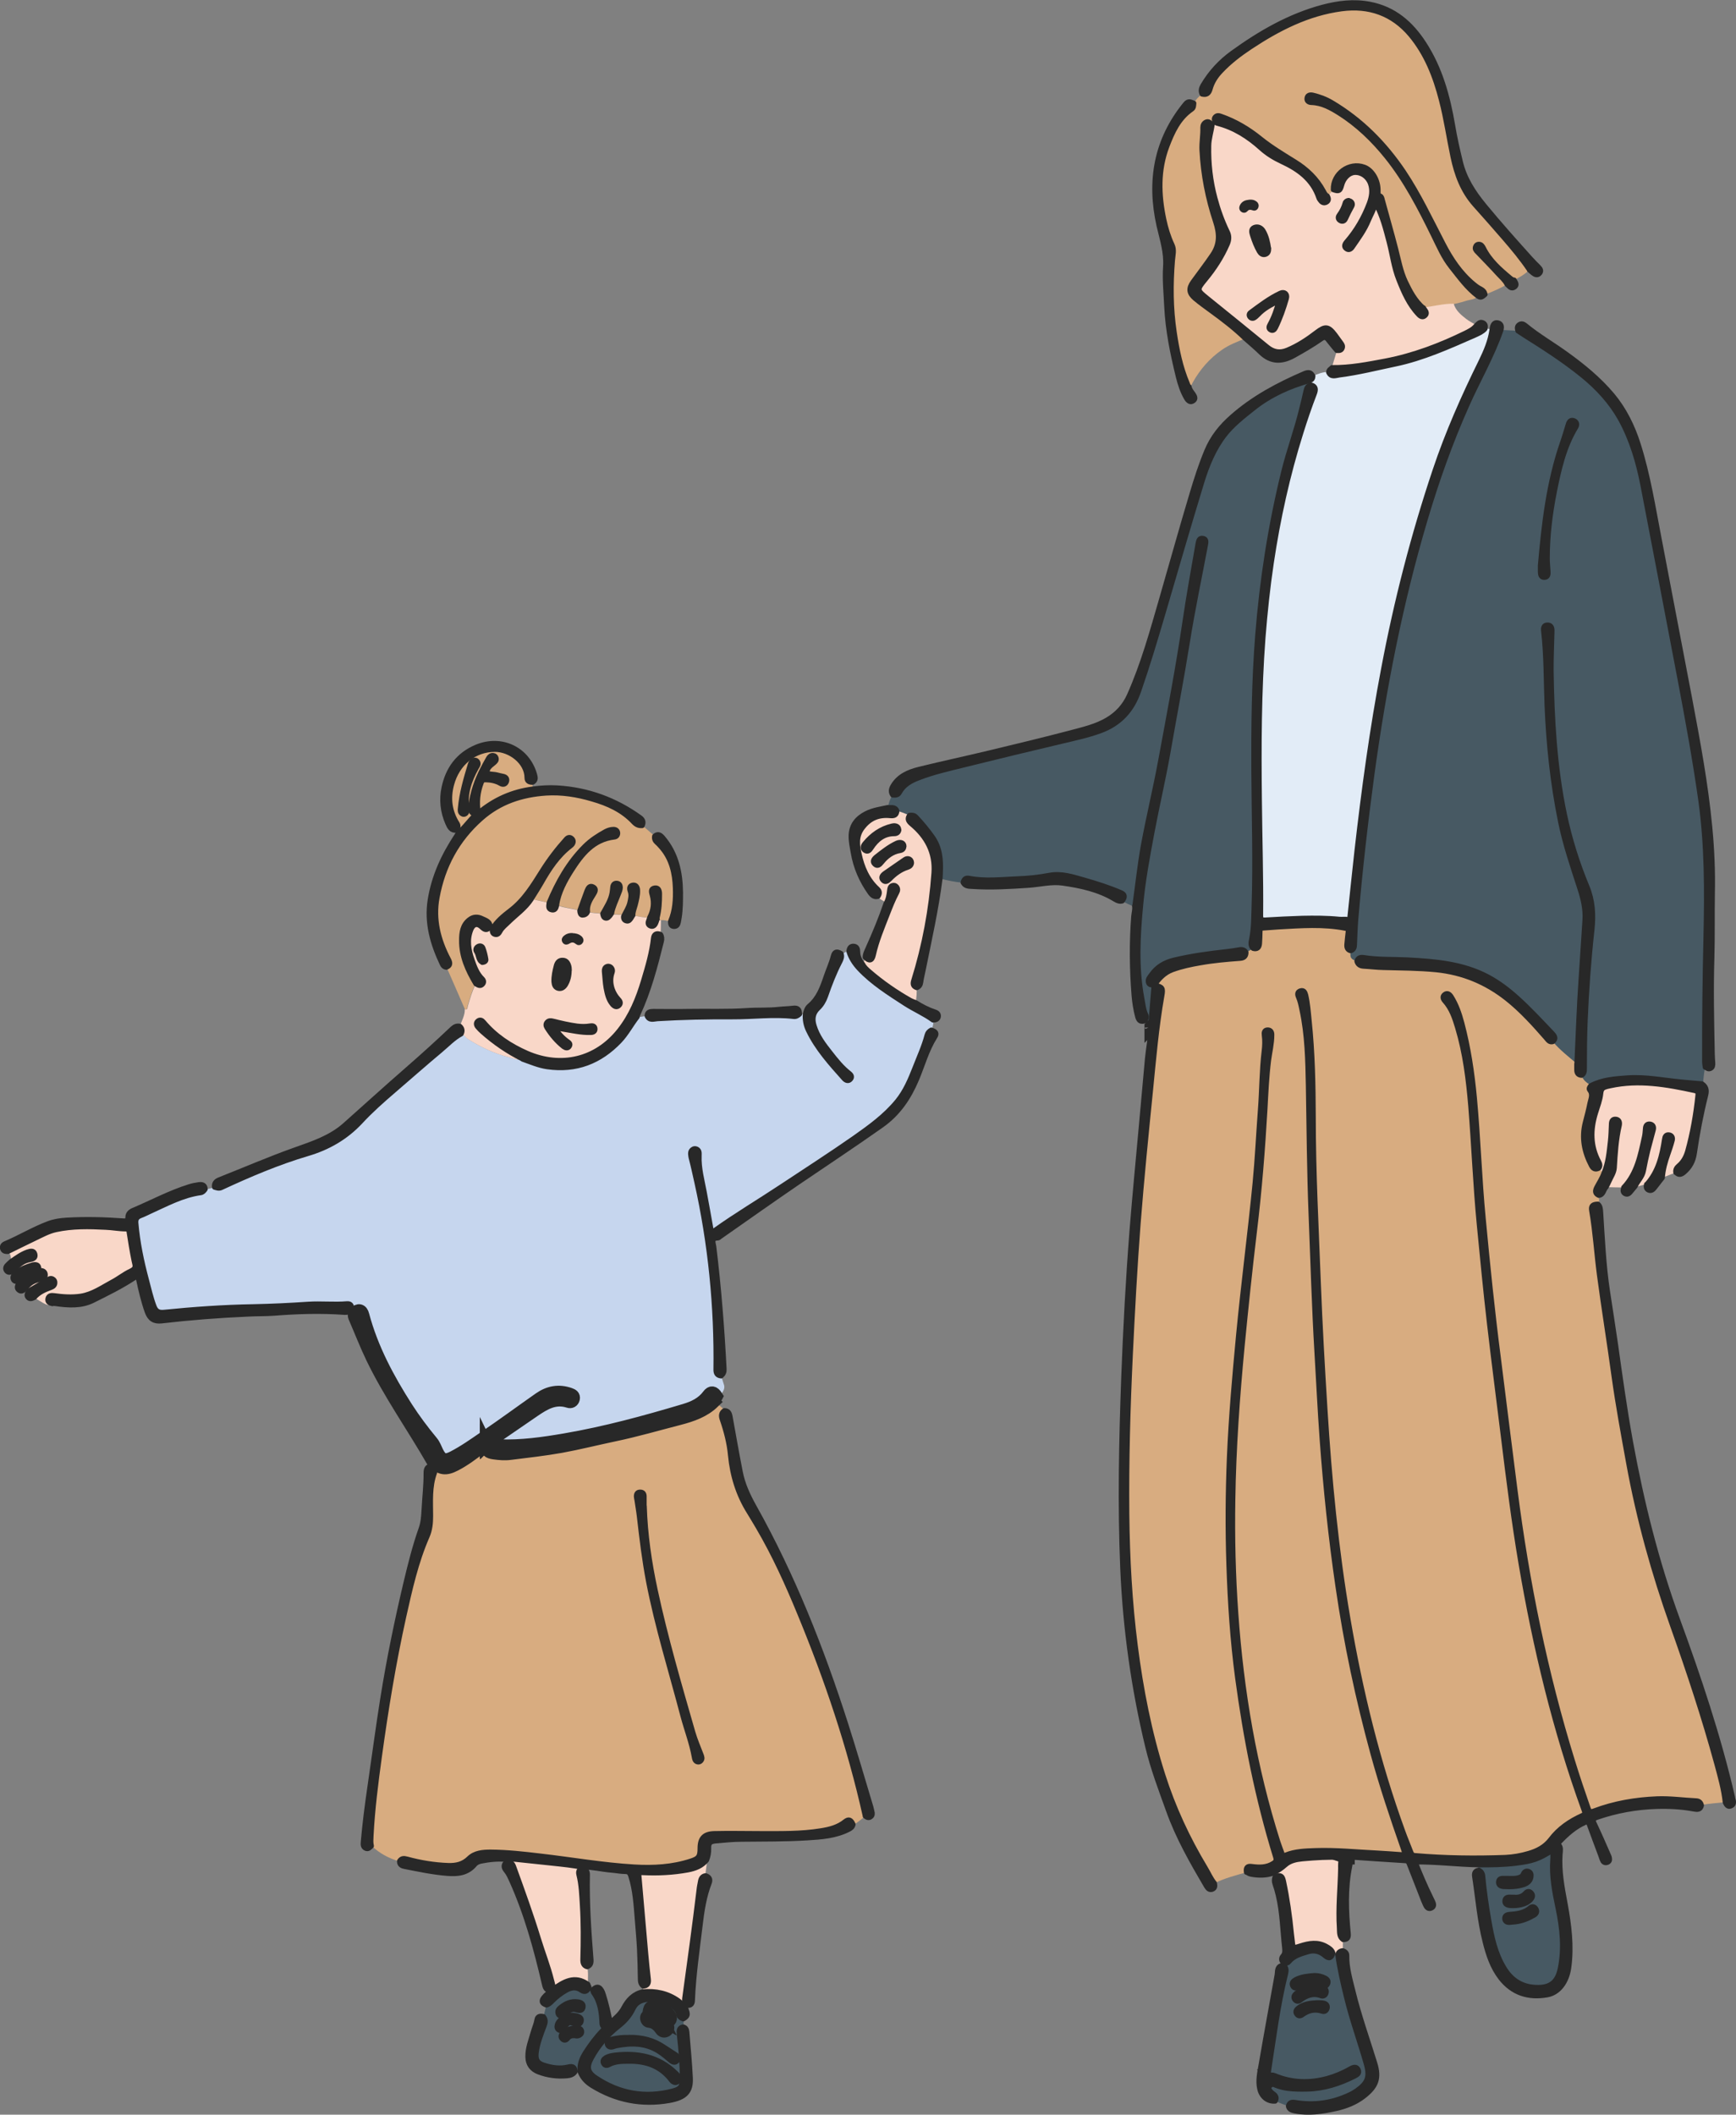 <?xml version="1.0" encoding="UTF-8"?><svg id="_レイヤー_2" xmlns="http://www.w3.org/2000/svg" viewBox="0 0 139.84 170.3"><rect x="0" y="0" width="139.84" height="170.3" fill="#808080" stroke="none"/><defs><style>.cls-1{fill:#c6d6ee;}.cls-1,.cls-2,.cls-3,.cls-4,.cls-5,.cls-6,.cls-7{fill-rule:evenodd;}.cls-2{fill:#d8ac80;}.cls-3{fill:#f9d7c8;}.cls-4{stroke-linecap:round;stroke-linejoin:round;stroke-width:.4px;}.cls-4,.cls-6{fill:#282828;stroke:#282828;}.cls-5{fill:#475963;}.cls-6{stroke-miterlimit:10;}.cls-7{fill:#e2ecf7;}</style></defs><g id="_レイヤー_1-2"><g id="gAf7e3"><path class="cls-2" d="M100.4,150.78c-.87.25-1.75.47-2.57.88-.3-.38-.49-.82-.74-1.23-1.44-2.37-2.59-4.87-3.43-7.51-1.08-3.39-1.76-6.86-2.21-10.39-.45-3.51-.64-7.04-.68-10.58-.04-4.26.08-8.52.28-12.78.17-3.54.36-7.09.63-10.62.28-3.59.64-7.17,1-10.75.25-2.53.47-5.08.91-7.59.12-.66.06-.72-.59-.89.38-.53.8-.99,1.43-1.22.73-.27,1.49-.43,2.26-.56,1.06-.18,2.13-.28,3.2-.36.31-.02.48-.16.48-.48.2-.11.4-.23.6-.34.33.09.5-.06.52-.38.02-.32.04-.65.04-.97,0-.2.07-.28.26-.29.41-.02.83-.07,1.24-.09,1.79-.1,3.59-.24,5.38.11.18.03.25.08.22.26-.04.35-.07.69-.11,1.04-.02.25.04.44.31.51-.14.5-.02.72.47.85.07.26.24.38.51.4.54.03,1.08.1,1.63.11,1.42.03,2.84.03,4.26.18,2.14.21,4.02,1,5.7,2.33,1.17.93,2.17,2.04,3.15,3.16.14.16.25.38.53.3.58.67,1.26,1.21,1.94,1.77,0,.15,0,.31,0,.46-.01.27.1.44.39.47.1.41.43.61.74.82-.09.1-.18.24-.09.35.29.36.09.72.02,1.07-.1.52-.24,1.03-.37,1.54-.32,1.23-.09,2.38.49,3.48.14.27.32.36.6.21.12.15.24.3.41.4-.14.42-.39.78-.59,1.17-.14.28-.13.49.18.63-.03.23.08.48-.07.7-.42,0-.57.14-.51.52.29,1.72.4,3.47.63,5.2.35,2.71.79,5.4,1.17,8.11.33,2.39.77,4.75,1.2,7.12.81,4.43,2.01,8.75,3.52,12.99,1.31,3.68,2.54,7.39,3.57,11.16.27,1.01.56,2.02.67,3.07-.64.1-1.29.1-1.92.25-.05-.23-.19-.36-.43-.37-1.05-.05-2.09-.2-3.14-.16-1.74.07-3.45.36-5.09.98-.27.1-.38.05-.47-.22-.44-1.26-.87-2.52-1.26-3.8-2.21-7.13-3.68-14.42-4.63-21.82-.46-3.57-.89-7.14-1.35-10.71-.47-3.71-.85-7.43-1.21-11.16-.31-3.24-.41-6.49-.71-9.72-.19-2.03-.49-4.04-1.01-6.01-.2-.75-.45-1.49-.87-2.15-.12-.18-.29-.33-.52-.16-.2.15-.15.35,0,.51.56.62.81,1.38,1.04,2.15.62,2.06.88,4.18,1.06,6.31.26,3.19.39,6.39.69,9.57.26,2.65.51,5.31.82,7.96.36,3.03.75,6.06,1.12,9.1.42,3.43.85,6.86,1.43,10.27,1.15,6.75,2.74,13.39,5.08,19.84.08.21.06.31-.16.41-.99.46-1.88,1.05-2.54,1.93-.45.6-1.08.92-1.78,1.12-.61.17-1.24.29-1.87.32-2.43.1-4.87.07-7.29-.15-.2-.02-.26-.12-.32-.27-.21-.56-.45-1.1-.65-1.67-2.02-5.57-3.41-11.3-4.42-17.13-.96-5.59-1.5-11.24-1.85-16.9-.21-3.36-.4-6.72-.53-10.09-.17-4.47-.4-8.93-.41-13.4,0-2.59-.06-5.18-.33-7.76-.07-.69-.12-1.39-.28-2.08-.05-.22-.15-.42-.42-.34-.26.08-.27.27-.17.5.14.32.21.67.28,1.01.44,2.03.49,4.09.52,6.15.06,3.46.08,6.92.22,10.37.15,3.69.26,7.38.47,11.06.14,2.34.25,4.68.42,7.02.29,3.98.7,7.94,1.28,11.89.66,4.54,1.61,9.02,2.82,13.45.71,2.6,1.57,5.15,2.46,7.69.15.44.15.44-.29.42-.59-.03-1.19-.09-1.78-.12-1.68-.09-3.36-.26-5.05-.2-.8.03-1.61.05-2.37.36-.16.06-.24.02-.3-.13-.11-.32-.24-.63-.34-.95-1.9-5.98-2.95-12.12-3.38-18.37-.21-3.05-.29-6.11-.24-9.17.06-4.13.36-8.25.75-12.37.29-3.08.61-6.16.99-9.23.4-3.28.65-6.57.85-9.87.08-1.31.13-2.61.29-3.91.09-.68.25-1.35.26-2.04,0-.24-.09-.43-.35-.41-.26.01-.29.22-.26.43.06.43.04.86-.01,1.28-.19,1.56-.18,3.13-.3,4.69-.15,1.98-.24,3.96-.43,5.93-.4,4.08-.93,8.15-1.33,12.24-.31,3.27-.6,6.55-.74,9.84-.12,2.9-.14,5.8-.04,8.7.1,3.03.3,6.05.7,9.06.65,4.9,1.6,9.73,3.07,14.46.07.24.01.35-.18.48-.54.35-1.13.35-1.73.26-.38-.05-.51.08-.45.47Z"/><path class="cls-1" d="M28.52,105.75c-.07-.06-.13-.12-.2-.18.07-.3,0-.57-.34-.54-1.05.09-2.1-.02-3.14.04-1.47.09-2.94.17-4.42.2-2.41.04-4.81.21-7.2.45-.43.04-.64-.09-.79-.48-.26-.69-.42-1.41-.61-2.12-.4-1.5-.72-3.02-.85-4.57-.03-.31.07-.49.35-.6.26-.11.52-.24.78-.35,1.33-.59,2.62-1.31,4.1-1.51.17-.02.26-.15.35-.28.25-.07.49-.13.74-.2.18.05.34.13.55.03,2.27-1.05,4.56-2.03,6.96-2.74,1.63-.48,3.06-1.3,4.24-2.56.84-.9,1.76-1.72,2.69-2.52,1.26-1.08,2.5-2.18,3.77-3.24.54-.45,1.03-.98,1.66-1.32.24.07.35.3.55.42,1.03.66,2.13,1.17,3.32,1.47.35.09.7.26,1.09.14.66.22,1.29.51,1.99.61,2.32.33,4.23-.42,5.83-2.09.56-.59.92-1.3,1.41-1.93.27.06.53-.07.8-.06.19.42.54.25.85.23,2.01-.12,4.01-.16,6.02-.15,1.64,0,3.28-.23,4.93-.03.2.02.35-.07.49-.19.16,0,.31,0,.47,0-.04.46.05.91.25,1.32.71,1.48,1.8,2.68,2.88,3.89.15.16.34.23.51.04.15-.18.05-.34-.1-.47-.59-.47-1.06-1.06-1.53-1.65-.53-.67-1.05-1.35-1.3-2.19-.15-.53-.11-.99.3-1.39.28-.27.49-.61.62-.98.33-.95.69-1.9,1.16-2.79.1-.2.18-.4.1-.63.21-.05.36-.27.61-.21.16.53.46.98.83,1.38,1.08,1.16,2.41,1.98,3.72,2.83.73.47,1.53.81,2.23,1.32.02.29-.06.56-.16.82-.17.09-.29.2-.34.4-.24.92-.64,1.78-.98,2.66-.37.94-.75,1.87-1.41,2.67-.98,1.2-2.22,2.09-3.47,2.97-1.9,1.33-3.85,2.58-5.78,3.86-1.82,1.21-3.71,2.33-5.49,3.6-.2.14-.24.08-.28-.13-.17-.99-.35-1.99-.54-2.98-.18-.97-.44-1.92-.41-2.92,0-.21.05-.42-.19-.54-.11-.06-.22-.06-.33.02-.21.15-.18.36-.15.56.01.08.04.15.05.23.16.61.29,1.23.43,1.85,1.11,4.98,1.6,10.02,1.54,15.12,0,.3.12.46.42.49.08.24.16.49.23.73.09.33-.17.73-.58.92-.23-.37-.44-.41-.68-.09-.48.65-1.18.97-1.91,1.19-3.17.95-6.37,1.82-9.64,2.38-1.75.3-3.5.55-5.28.48-.31-.01-.59-.09-.93-.23,1.28-.88,2.5-1.71,3.73-2.56.84-.58,1.68-1.1,2.77-.74.19.06.37-.03.42-.24.05-.23-.11-.31-.3-.38-.89-.32-1.71-.16-2.47.37-1.47,1.03-2.92,2.1-4.41,3.11-.83.57-1.66,1.16-2.56,1.62-.63.32-.92.21-1.24-.43-.14-.28-.23-.57-.44-.82-.73-.88-1.41-1.79-2.03-2.75-1.5-2.33-2.79-4.75-3.51-7.45-.12-.44-.39-.5-.72-.17Z"/><path class="cls-5" d="M128.15,87.41c-.31-.21-.64-.41-.74-.82.23-.13.23-.35.23-.57,0-1.26.02-2.51.06-3.77.09-2.47.28-4.94.55-7.4.13-1.19.06-2.34-.41-3.47-.79-1.88-1.4-3.82-1.81-5.81-.8-3.81-1.01-7.67-1.07-11.55-.01-1.07.05-2.15.07-3.22,0-.25-.07-.49-.38-.48-.3,0-.32.26-.3.49.23,2.01.19,4.04.28,6.05.13,3.14.47,6.25,1.09,9.32.37,1.82.97,3.57,1.54,5.33.28.84.48,1.69.42,2.59-.11,1.57-.19,3.15-.31,4.73-.16,2.27-.23,4.55-.34,6.83-.68-.56-1.37-1.11-1.94-1.77.32-.26.13-.48-.06-.69-.92-.95-1.81-1.92-2.79-2.81-.74-.67-1.53-1.27-2.42-1.74-2.02-1.06-4.23-1.23-6.44-1.35-1.17-.06-2.35,0-3.52-.19-.26-.04-.46.01-.55.3-.49-.14-.61-.35-.47-.85.25-.08.3-.28.31-.51.03-.66.05-1.32.1-1.98.33-3.88.77-7.75,1.29-11.62.94-6.98,2.29-13.87,4.3-20.62.93-3.13,2.02-6.2,3.35-9.19.9-2.03,2.03-3.96,2.76-6.07.44.02.89.05,1.33.07.17.11.34.23.52.34,1.61,1.02,3.21,2.05,4.69,3.24,1.23.99,2.3,2.14,3.06,3.53.91,1.66,1.45,3.46,1.8,5.31,1.01,5.22,2.01,10.45,3,15.67.61,3.22,1.21,6.43,1.66,9.68.51,3.64.5,7.31.42,10.97-.07,3.37-.12,6.73-.11,10.1,0,.15.03.31.05.46-.1.33-.12.67-.16,1.01-.01.11.02.23-.09.31-.57-.05-1.13-.09-1.7-.15-1.43-.14-2.85-.43-4.29-.33-1.02.07-2.04.14-2.97.63ZM124.08,45.54c0,.16,0,.31,0,.47,0,.23.02.49.32.48.29,0,.31-.25.3-.49-.02-.35-.06-.7-.06-1.05,0-1.81.22-3.59.57-5.36.36-1.8.76-3.6,1.73-5.2.12-.2.09-.42-.15-.52-.24-.1-.38.05-.46.28-.16.52-.32,1.04-.49,1.55-1.09,3.19-1.46,6.5-1.76,9.83Z"/><path class="cls-2" d="M69.7,146.26c-.32.23-.6.53-.97.69-.18-.37-.36-.46-.64-.23-.57.46-1.24.63-1.93.74-1.64.27-3.3.22-4.96.23-1.22,0-2.43-.03-3.65,0-.82.02-1.15.39-1.15,1.19,0,.65-.11.81-.73,1.02-1.49.5-3.02.57-4.57.48-2.53-.15-5.03-.59-7.55-.88-1.34-.15-2.68-.3-4.02-.32-.62,0-1.28.04-1.74.51-.48.47-1.04.6-1.67.57-1.13-.04-2.24-.22-3.33-.52-.25-.07-.45-.06-.6.17-.85-.25-1.61-.64-2.25-1.26-.08-.27-.05-.54-.03-.81.1-2.13.38-4.25.67-6.37.51-3.8,1.14-7.57,1.97-11.32.49-2.18.98-4.37,1.88-6.44.23-.53.28-1.06.28-1.63,0-1.17-.09-2.36.32-3.5.09-.26-.03-.42-.22-.56.03-.1.06-.2.09-.3.61.58,1.02.65,1.78.25.76-.39,1.45-.91,2.12-1.43.1-.08.19-.21.35-.19.06.49.18.6.66.67.44.06.88.1,1.32.04,1.36-.17,2.72-.32,4.07-.56,1.44-.26,2.85-.62,4.28-.92,1.78-.37,3.51-.88,5.27-1.33,1-.26,1.99-.6,2.76-1.35.33.19.64.4.87.72-.28.19-.27.43-.17.72.32.93.56,1.89.66,2.87.16,1.65.62,3.19,1.52,4.6.25.39.49.8.72,1.2,1.31,2.23,2.37,4.57,3.35,6.96,2.19,5.3,4.02,10.7,5.27,16.31ZM51.9,121.29c0-.27,0-.54,0-.82,0-.19-.1-.32-.31-.32-.23,0-.32.14-.32.35,0,.1.03.2.05.31.07.43.15.87.19,1.3.2,1.75.4,3.5.74,5.23.71,3.68,1.82,7.25,2.78,10.87.29,1.09.7,2.14.9,3.25.03.17.05.34.23.41.12.05.23.01.32-.09.13-.15.08-.31.01-.47-.23-.61-.49-1.2-.67-1.82-1.09-3.79-2.2-7.58-3.03-11.44-.48-2.23-.8-4.48-.88-6.77Z"/><path class="cls-5" d="M100.96,76.37c-.2.11-.4.23-.6.34-.13-.23-.32-.26-.57-.21-.31.06-.64.1-.96.14-1.44.16-2.87.35-4.28.69-.74.18-1.37.54-1.81,1.18-.12.18-.29.34-.25.59.06.29.34.2.46.26-.09,1.09-.18,2.14-.26,3.19-.27.06-.33-.18-.45-.33.04-.15.14-.29.06-.45-.22-.42-.25-.89-.33-1.35-.48-2.51-.33-5.03-.09-7.55.18-1.95.54-3.87.9-5.79.4-2.14.9-4.25,1.28-6.39.52-3,1.1-5.98,1.58-8.98.42-2.62.97-5.22,1.46-7.82.04-.24.06-.47-.23-.52-.27-.04-.34.19-.37.4-.35,2.04-.72,4.08-1.03,6.13-.56,3.82-1.29,7.61-1.99,11.4-.42,2.28-.97,4.53-1.39,6.81-.3,1.62-.47,3.25-.69,4.88-.37-.06-.67-.28-1.01-.41.25-.33.22-.53-.1-.67-.96-.42-1.96-.73-2.97-1.02-.92-.27-1.83-.57-2.81-.38-.85.17-1.71.25-2.58.28-1.29.05-2.58.21-3.87-.04-.29-.05-.44.08-.49.35-.63-.08-1.25-.18-1.86-.36,0-.14,0-.28.02-.42.05-1.03-.02-2.03-.66-2.92-.4-.56-.84-1.08-1.3-1.58-.15-.16-.33-.17-.53-.14-.33-.13-.64-.29-1-.35-.14-.37-.47-.23-.74-.28.1-.36.18-.72.41-1.02.21,0,.41.03.54-.2.33-.62.9-.94,1.53-1.18,1.24-.47,2.52-.76,3.8-1.08,2.57-.64,5.15-1.25,7.73-1.87,1.04-.25,2.09-.47,3.11-.84,1.58-.58,2.57-1.66,3.11-3.23.72-2.08,1.36-4.18,1.97-6.3,1.02-3.52,2.04-7.03,3.12-10.54.41-1.32.94-2.61,1.79-3.73.65-.86,1.51-1.52,2.36-2.19,1.35-1.07,2.88-1.77,4.53-2.22.04.12.07.24.1.35-.26.05-.34.24-.39.47-.1.48-.22.96-.34,1.43-.42,1.72-1.04,3.39-1.46,5.11-1.06,4.32-1.74,8.71-2.09,13.14-.29,3.67-.34,7.35-.31,11.03.02,3.59.14,7.17.02,10.76-.03.9-.02,1.81-.2,2.7-.04.23-.1.52.12.73Z"/><path class="cls-7" d="M105.61,31c-.04-.12-.07-.24-.11-.35.18-.05.25-.19.26-.37.4-.16.79-.34,1.24-.32.2.45.58.26.88.22,1.52-.19,3-.56,4.49-.88,2.26-.47,4.35-1.43,6.44-2.34.28-.12.57-.25.79-.49.19.04.4-.02.59.09-.13.89-.48,1.72-.87,2.52-1.41,2.86-2.7,5.77-3.71,8.79-1.75,5.22-3.12,10.54-4.14,15.95-.92,4.89-1.59,9.81-2.16,14.74-.2,1.75-.37,3.5-.56,5.25-.01.1.04.26-.16.23-.23-.04-.46,0-.69-.02-.99-.1-1.99-.1-2.99-.08-1,.02-1.99.08-2.99.14-.27.02-.36-.05-.36-.34.03-3.11-.07-6.22-.1-9.32-.05-4.37-.05-8.73.29-13.09.15-2.01.36-4.02.67-6.02.53-3.55,1.3-7.04,2.38-10.47.33-1.06.69-2.11,1.09-3.15.12-.31.14-.59-.27-.7Z"/><path class="cls-2" d="M100.31,27.26c-.65.26-1.31.51-1.89.92-.98.68-1.74,1.56-2.33,2.6-.08.14-.12.32-.3.38-.1-.06-.11-.17-.15-.26-.56-1.32-.84-2.71-1.05-4.12-.29-1.93-.31-3.86-.14-5.8.03-.41.16-.83-.03-1.23-.31-.66-.52-1.35-.67-2.06-.42-1.98-.48-3.96.25-5.89.43-1.14.94-2.25,1.99-2.98.17-.12.16-.31.18-.49.15-.31.38-.55.66-.74.36.09.55-.05.65-.41.15-.55.45-1.02.84-1.43.71-.76,1.54-1.39,2.4-1.96,2.26-1.49,4.63-2.71,7.35-3.07,2.22-.3,4.11.37,5.56,2.09,1.29,1.52,1.99,3.35,2.48,5.26.39,1.5.61,3.04.93,4.56.3,1.43.79,2.76,1.78,3.87.79.89,1.58,1.78,2.36,2.68.71.82,1.4,1.65,2.01,2.55-.35.36-.78.6-1.22.83-.13,0-.22-.08-.31-.15-.84-.71-1.67-1.43-2.17-2.44-.08-.16-.17-.3-.37-.29-.13,0-.22.07-.26.19-.07.2.05.32.16.44.56.59,1.14,1.17,1.68,1.77.24.27.53.5.69.83-.57.32-1.16.58-1.76.81-.04-.21-.15-.34-.34-.43-.21-.1-.4-.24-.58-.39-1.09-.89-1.84-2.04-2.47-3.26-1.01-1.96-1.95-3.95-3.18-5.79-1.52-2.27-3.41-4.16-5.77-5.57-.48-.29-1-.48-1.54-.61-.24-.06-.44,0-.47.26-.03.24.18.34.38.34.84.02,1.55.42,2.22.85,1.49.94,2.75,2.15,3.85,3.53,1.54,1.93,2.66,4.1,3.74,6.3.43.87.81,1.77,1.42,2.54.67.84,1.29,1.72,2.16,2.37-.27.29-.66.26-1,.38-.31.11-.63.17-.95.25-.83-.01-1.63.22-2.45.3-.67-.58-1.08-1.34-1.45-2.13-.39-.83-.55-1.74-.78-2.63-.34-1.32-.72-2.64-1.08-3.96-.03-.12-.06-.25-.16-.3-.2-.08-.19-.22-.18-.4.03-.84-.46-1.69-1.11-1.93-1.21-.45-2.55.52-2.5,1.82-.1.22-.32.35-.46.53-.16-.08-.23-.24-.31-.38-.55-1.02-1.35-1.78-2.33-2.38-.93-.57-1.87-1.13-2.73-1.83-.96-.78-2.03-1.42-3.21-1.83-.17-.06-.32-.09-.46.07-.13.16-.03.29.03.43-.09.04-.18.09-.27.13-.15-.1-.26-.26-.48-.16-.19.09-.27.25-.26.44.02.61-.1,1.21-.07,1.82.1,1.98.48,3.9,1.1,5.77.32.96.35,1.79-.24,2.66-.5.74-1.05,1.44-1.57,2.17-.39.54-.35.93.16,1.35.43.35.88.68,1.33,1.01.94.69,1.86,1.4,2.7,2.2Z"/><path class="cls-3" d="M106.93,15.79c.15-.18.36-.31.46-.53.46.16.55.11.68-.37.15-.57.58-.99,1.04-1.02.54-.03,1.07.33,1.27.89.2.54.11,1.07-.09,1.59-.43,1.15-1.04,2.19-1.84,3.12-.15.18-.23.37-.01.54.2.15.37.04.49-.14.48-.69.98-1.37,1.3-2.16.18-.43.43-.82.57-1.38.56,1.06.81,2.09,1.08,3.11.27,1.02.39,2.08.79,3.07.41,1.01.83,2.01,1.6,2.81.15.16.32.25.51.08.17-.16.1-.33-.02-.48-.04-.05-.07-.1-.11-.16.82-.08,1.62-.32,2.45-.3.16.55.58.89,1,1.22.25.2.54.33.81.5-.22.31-.55.47-.88.62-2.05,1-4.18,1.81-6.43,2.24-1.42.27-2.85.55-4.31.53.14-.45.27-.91.41-1.36.17,0,.35,0,.43-.19.07-.17-.02-.3-.11-.43-.16-.22-.32-.44-.48-.66-.52-.69-.78-.72-1.46-.19-.74.57-1.51,1.08-2.38,1.44-.61.25-1.12.15-1.62-.26-1.6-1.31-3.21-2.61-4.82-3.91-.84-.68-.85-.7-.16-1.53.72-.87,1.33-1.81,1.78-2.85.14-.33.16-.65,0-.97-.42-.88-.75-1.79-1-2.72-.37-1.38-.53-2.79-.5-4.22.01-.6.21-1.16.28-1.74.09-.04.18-.09.27-.13.05.02.09.05.14.07,1.36.34,2.51,1.08,3.54,2.01.49.45,1.06.79,1.66,1.07,1.34.62,2.48,1.43,2.98,2.91.02.06.06.12.09.17.12.19.29.32.52.2.22-.12.19-.31.09-.5ZM103.03,24.23c-.2.72-.41,1.33-.73,1.91-.09.16-.15.33.05.44.19.11.33-.02.4-.18.37-.76.64-1.55.88-2.36.1-.35-.16-.57-.5-.42-.87.41-1.63.99-2.4,1.56-.12.09-.14.22-.05.35.09.12.22.15.35.08.12-.07.22-.17.32-.27.45-.47,1.01-.78,1.68-1.1ZM102.2,20c-.07-.47-.18-.96-.43-1.4-.16-.27-.44-.4-.73-.28-.29.12-.2.41-.13.65.14.44.3.88.54,1.28.11.18.25.3.48.24.22-.06.28-.25.28-.49ZM108.63,16.16c-.14.01-.26.08-.29.22-.09.36-.26.67-.48.97-.11.15-.08.33.09.44.18.1.35.03.42-.14.16-.35.33-.7.52-1.03.12-.21-.04-.44-.27-.44ZM101.19,16.55s-.02-.07-.04-.1c-.19-.21-.44-.18-.68-.13-.21.04-.38.16-.44.39-.02.08,0,.16.08.2.07.05.16.05.21-.01.19-.22.39-.24.65-.14.12.04.22-.05.22-.2Z"/><path class="cls-2" d="M37.45,81.28c-.49-1.13-.98-2.26-1.48-3.39.36-.14.32-.37.17-.65-.82-1.56-1.24-3.22-.91-4.98.46-2.51,1.6-4.64,3.53-6.35,1.51-1.33,3.29-1.92,5.25-2.05,1.26-.08,2.5.12,3.72.48,1.26.37,2.44.89,3.35,1.87.2.21.4.3.67.27.33.28.66.57.99.85-.04.21.03.37.19.51.15.13.27.27.4.42.79.93,1.04,2.06,1.08,3.24.03.92-.02,1.83-.39,2.69-.26,0-.5-.13-.77-.08-.1-.03-.21-.06-.31-.08,0-.05,0-.1,0-.15.16-.62.19-1.25.19-1.88,0-.24-.06-.55-.4-.49-.35.06-.26.34-.19.59.17.62.09,1.22-.21,1.79-.46.02-.91-.1-1.36-.18,0-.29.13-.55.19-.83.1-.4.21-.8.19-1.22-.01-.22-.12-.43-.38-.39-.26.05-.3.26-.22.48.11.32.04.64-.03.95-.09.39-.33.73-.5,1.09-.12-.23-.34-.1-.51-.15-.15-.04-.33.08-.45-.1.1-.54.35-1.02.54-1.53.07-.18.16-.36.16-.56,0-.18-.09-.31-.27-.33-.2-.02-.32.09-.34.29-.02.17-.03.33-.06.5-.11.61-.46,1.12-.75,1.66-.41-.05-.82-.04-1.22-.16-.06-.54.21-.97.48-1.39.13-.21.26-.44-.02-.6-.28-.15-.42.09-.51.31-.2.53-.39,1.06-.58,1.6-.6-.2-1.25-.22-1.85-.46.17-1.02.64-1.91,1.19-2.76.83-1.29,1.76-2.49,3.45-2.69.18-.02.29-.15.28-.32-.01-.19-.14-.3-.34-.3-.23,0-.44.07-.63.17-.61.33-1.18.7-1.67,1.19-1.31,1.3-2.19,2.87-2.89,4.55-.47-.11-.95-.21-1.42-.32.26-.43.54-.85.79-1.29.63-1.11,1.31-2.17,2.35-2.96.06-.05.12-.1.16-.16.1-.16.09-.33-.06-.45-.16-.13-.31-.09-.44.06-.72.8-1.37,1.64-1.94,2.56-.73,1.16-1.43,2.33-2.56,3.19-.55.42-1.1.86-1.46,1.48-.07-.05-.14-.09-.21-.14.03-.47-.36-.56-.66-.7-.35-.17-.69-.15-1.02.1-.54.43-.61,1.03-.62,1.64-.02,1.3.5,2.43,1.15,3.52-.28.58-.45,1.19-.64,1.8-.03.1.02.32-.23.24Z"/><path class="cls-3" d="M37.45,81.28c.24.08.2-.14.23-.24.18-.61.36-1.23.64-1.8.18.1.36.24.55.02.12-.14.09-.3-.03-.42-.43-.43-.62-.98-.82-1.52-.28-.8-.43-1.63-.09-2.46.19-.45.52-.52.87-.18.23.22.43.27.64,0,.07.05.14.09.21.14,0,.19,0,.38.22.44.22.06.33-.09.42-.26.16-.29.42-.49.65-.71.63-.62,1.38-1.13,1.87-1.89.47.11.95.21,1.42.32-.02.23-.12.52.23.58.29.05.34-.2.39-.41.59.25,1.24.26,1.85.46,0,.16.06.35.22.36.16,0,.35-.07.41-.28.4.12.81.11,1.22.16.02.16.07.33.23.36.17.03.29-.11.39-.24.04-.05.07-.1.1-.15.12.18.3.06.45.1.17.05.39-.08.51.15-.02.19.05.33.25.37.18.04.28-.1.36-.23.05-.07.09-.16.13-.23.45.07.9.2,1.36.18-.02.07-.05.15-.07.22-.07.19-.08.37.12.46.22.1.37-.03.45-.24.04-.1.07-.19.1-.29.1.03.21.06.31.08,0,.37-.02.75-.03,1.12-.31-.13-.54-.04-.57.29-.13,1.18-.46,2.3-.8,3.43-.44,1.44-1,2.83-1.94,4.02-1.87,2.37-4.71,3.02-7.45,1.83-1.34-.58-2.55-1.37-3.5-2.51-.12-.15-.27-.22-.44-.1-.18.13-.17.32-.04.48.11.14.24.27.38.39.99.88,2.08,1.62,3.26,2.21-.38.12-.73-.05-1.09-.14-1.19-.3-2.28-.81-3.32-1.47-.2-.12-.31-.35-.55-.42.11-.23.08-.43-.1-.61.14-.46.41-.88.39-1.38ZM44.64,82.76c.3.04.48.06.65.09.75.12,1.5.3,2.27.28.21,0,.37-.08.36-.31-.02-.25-.21-.26-.41-.22-.35.06-.69.06-1.04.01-.66-.08-1.3-.23-1.94-.4-.16-.04-.34-.06-.47.09-.12.14-.1.29-.02.43.37.59.81,1.11,1.35,1.54.15.12.35.18.47-.04.12-.2-.05-.29-.19-.4-.38-.27-.67-.63-1.04-1.09ZM45.85,78.14c0-.08,0-.2-.03-.31-.06-.27-.19-.49-.51-.5-.29,0-.44.18-.51.44-.12.42-.22.85-.19,1.3.01.25.1.47.37.53.26.06.45-.09.57-.31.2-.34.28-.72.29-1.15ZM48.68,78.21c.04.45.05.9.14,1.34.09.47.2.94.51,1.32.14.17.33.28.53.1.19-.17.1-.35-.05-.51-.22-.24-.38-.51-.49-.82-.15-.44-.16-.88-.01-1.33.06-.17.02-.33-.13-.45-.1-.08-.22-.08-.33-.02-.14.08-.18.21-.17.36ZM38.86,77.5c.21-.02.31-.12.29-.26-.06-.3-.13-.6-.23-.89-.07-.18-.25-.23-.42-.13-.15.09-.21.26-.11.4.2.28.13.72.48.87ZM46.08,75.35c-.18,0-.36.03-.52.16-.1.08-.16.18-.08.3.07.1.18.09.27.02.26-.17.5-.16.74.04.09.07.2.07.27-.04.07-.11.02-.2-.06-.27-.17-.15-.38-.21-.63-.2Z"/><path class="cls-5" d="M103.77,169.62c-.35-.14-.7-.27-1.05-.41.16-.25.08-.44-.15-.59-.33-.22-.47-.53-.43-.92.01-.01.03-.03.04-.04.96.61,2.04.61,3.11.59,1.33-.03,2.57-.43,3.75-1.02.23-.12.49-.23.34-.54-.14-.31-.4-.21-.63-.08-.59.34-1.2.6-1.86.78-1.44.39-2.86.35-4.25-.23-.17-.07-.32-.06-.48.03,0-.15-.02-.28,0-.41.42-2.63.73-5.28,1.38-7.86.06-.25.04-.45-.15-.63,0-.05.01-.11.02-.16.14-.01.29,0,.39-.12.4-.49.98-.65,1.55-.81.51-.15.96-.03,1.36.32.32.28.53.2.64-.23.15-.02.26.07.38.15.15,1.17.43,2.31.71,3.46.44,1.81,1.08,3.56,1.59,5.35.29,1.03.11,1.52-.76,2.14-.18.13-.37.24-.57.33-1.41.67-2.88.87-4.42.62-.27-.05-.46.02-.53.3ZM105.89,159.09c-.54.04-1.05.09-1.5.32-.21.1-.4.25-.26.52.14.27.35.17.56.06.57-.28,1.15-.47,1.76-.09.18.11.38.1.49-.12.11-.22,0-.38-.19-.48-.28-.14-.58-.2-.86-.21ZM106.01,160c-.64.02-1.17.17-1.61.54-.15.12-.23.29-.11.48.11.17.29.19.44.07.51-.38,1.04-.6,1.69-.36.18.07.36-.05.41-.26.04-.21-.07-.35-.28-.39-.2-.04-.41-.06-.54-.08ZM106.12,161.28c-.57.03-1.12.08-1.57.46-.15.13-.23.29-.09.47.13.17.29.16.44.05.49-.36,1.01-.48,1.6-.29.19.06.36-.04.41-.25.05-.23-.08-.37-.3-.41-.16-.03-.33-.02-.49-.03Z"/><path class="cls-3" d="M72.25,65.31c.35.06.67.22,1,.35-.2.29-.09.48.16.69,1.23,1.03,1.93,2.3,1.81,3.95-.21,2.95-.75,5.84-1.63,8.66-.09.29-.04.47.24.58.03.4,0,.8-.07,1.19-.14-.06-.29-.1-.43-.18-1.17-.66-2.27-1.42-3.29-2.3-.21-.18-.43-.37-.56-.63.18-.14.13-.36.2-.53.32.33.56.29.66-.17.25-1.14.71-2.22,1.13-3.3.23-.59.46-1.18.76-1.74.09-.16.1-.32-.02-.47-.09-.11-.21-.14-.35-.09-.17.07-.19.21-.21.38-.04.36-.1.71-.28,1.04-.16-.25-.53-.26-.65-.56.13-.21.16-.4-.04-.59-.82-.76-1.25-1.74-1.48-2.81-.15-.72-.26-1.43.26-2.13.59-.79,1.33-1.06,2.25-.97.32.03.5-.05.53-.38ZM72.41,66.84c0-.27-.22-.4-.54-.33-.9.21-1.62.73-2.2,1.43-.15.18-.2.39.02.54.23.15.37-.02.5-.21.44-.67,1.01-1.14,1.86-1.14.21,0,.34-.11.37-.3ZM72.81,68.16c0-.27-.27-.39-.58-.25-.6.28-1.12.69-1.64,1.1-.19.15-.36.36-.14.59.24.23.41.03.57-.16.39-.47.85-.82,1.47-.93.18-.03.3-.14.31-.34ZM73.43,69.48c0-.29-.29-.43-.54-.26-.55.36-1.09.74-1.62,1.12-.19.14-.35.33-.14.55.19.2.37.07.53-.09.42-.41.87-.76,1.44-.95.19-.06.32-.17.33-.37Z"/><path class="cls-3" d="M129.2,94.47c-.17-.1-.29-.25-.41-.4.13-.17.09-.34,0-.51-.69-1.28-.68-2.59-.26-3.95.16-.52.36-1.04.42-1.57.04-.41.22-.47.5-.55.09-.02.18-.04.27-.06,2.3-.51,4.55-.1,6.8.39.24.05.27.18.25.39-.16,1.52-.42,3.02-.83,4.5-.13.45-.35.86-.72,1.17-.17.14-.27.31-.23.54-.36.14-.71.28-1.07.42.04-.65.22-1.27.44-1.88.13-.38.26-.76.36-1.14.05-.21-.03-.4-.27-.43-.24-.03-.32.14-.36.36-.2,1.32-.5,2.61-1.44,3.64-.32-.02-.61.2-.93.14.21-.42.58-.76.67-1.26.1-.55.22-1.09.35-1.63.14-.55.3-1.1.44-1.65.06-.23-.01-.43-.27-.47-.27-.04-.35.15-.37.39-.01.22-.03.44-.08.65-.32,1.45-.59,2.93-1.67,4.07-.47,0-.94-.02-1.4-.03.08-.16.17-.32.24-.48.15-.35.4-.67.42-1.07.07-1.15.13-2.29.4-3.42.06-.24,0-.47-.28-.5-.29-.04-.35.18-.36.43-.02.45-.03.91-.08,1.35-.1.87-.17,1.74-.52,2.56Z"/><path class="cls-5" d="M119.05,150.2c1.02,0,2.04,0,3.06-.13,1.34-.18,1.79-.32,2.95-1.05,0,.28.01.52,0,.76-.1,1.32.15,2.6.42,3.88.34,1.62.52,3.25.18,4.9-.25,1.22-.94,1.61-2.19,1.49-1.02-.09-1.78-.65-2.32-1.52-.72-1.19-1.01-2.52-1.24-3.86-.21-1.19-.38-2.38-.49-3.58-.02-.21-.12-.36-.3-.46-.06-.13-.07-.28-.07-.42ZM121.53,151.27c-.12,0-.23,0-.35,0-.23-.02-.44.02-.46.28-.02.26.17.36.4.38.54.04,1.09.03,1.61-.15.31-.1.55-.29.61-.64.03-.19,0-.37-.22-.44-.19-.06-.33.04-.4.21-.08.21-.25.27-.45.32-.24.06-.49.05-.73.04ZM121.56,154.82c.21-.02.38-.03.55-.05.53-.07,1.02-.27,1.48-.54.19-.11.27-.3.15-.5-.11-.18-.3-.25-.46-.1-.49.43-1.09.5-1.7.54-.22.02-.39.12-.36.36.02.22.2.28.35.29ZM121.94,152.78c-.09,0-.16,0-.22-.01-.24-.02-.47.01-.49.3-.02.28.2.36.44.38.3.03.59,0,.88-.07.32-.08.61-.21.82-.48.12-.16.13-.34-.03-.49-.15-.15-.32-.11-.44.03-.27.3-.6.38-.95.33Z"/><path class="cls-3" d="M56.92,149.83c.05.41-.11.8-.08,1.21-.27.05-.39.23-.42.48-.03.22-.08.43-.11.65-.34,2.93-.76,5.85-1.16,8.77-.03.21,0,.38.15.53,0,.07-.02.14-.08.19-.18-.18-.35-.38-.56-.53-.86-.62-1.82-.81-2.86-.72,0-.14.01-.28.01-.42.35-.03.45-.24.41-.56-.08-.68-.15-1.36-.21-2.04-.18-2.1-.35-4.2-.55-6.29-.03-.32.13-.26.31-.25,1.22.06,2.43,0,3.63-.22.58-.1,1.12-.31,1.51-.79Z"/><path class="cls-3" d="M1.29,102.48l-.1-.28c.32-.37.7-.66,1.19-.75.27-.05.52-.13.43-.46-.1-.33-.37-.25-.61-.16-.47.16-.87.45-1.27.74-.08-.26-.02-.58-.29-.77.73-.36,1.45-.72,2.19-1.07.55-.26,1.08-.56,1.68-.69,1.33-.29,2.67-.25,4.02-.19.54.03,1.08.13,1.62.13.2,0,.22.02.25.2.12.79.24,1.58.41,2.37.07.36.23.59-.29.83-.5.23-.96.6-1.46.87-.82.43-1.59.99-2.53,1.14-.72.11-1.44.06-2.16-.04-.22-.03-.44-.02-.5.24-.06.27.15.35.36.41-.25.16-.49.08-.72-.05-.25-.14-.5-.3-.74-.46.36-.42.84-.62,1.34-.8.16-.06.3-.16.31-.36.01-.14-.04-.25-.17-.32-.18-.1-.31,0-.46.09-.48.3-.98.58-1.46.87-.11-.06-.16-.17-.2-.28.29-.42.73-.59,1.21-.67.19-.03.32-.13.32-.33,0-.21-.12-.33-.33-.36-.09-.01-.19.03-.19-.14,0-.35-.25-.38-.52-.31-.47.12-.92.32-1.32.61Z"/><path class="cls-3" d="M40.84,149.93c-.03-.06-.06-.12-.08-.18.2-.09.41-.05.61-.02,1.04.11,2.08.22,3.12.33.83.09,1.67.16,2.49.34,0,.02,0,.04,0,.06-.3.04-.43.21-.36.51.21.81.23,1.64.28,2.46.09,1.45.07,2.9.04,4.35,0,.28.03.52.35.61.13.46.05.94.07,1.4-1.04-.73-1.93-.23-2.87.46.12-.34,0-.55-.05-.78-.29-1.13-.71-2.21-1.05-3.32-.61-1.96-1.31-3.89-2-5.82-.09-.26-.26-.41-.54-.4Z"/><path class="cls-5" d="M55.06,162.61c0,.22,0,.43,0,.65-.36.07-.34.32-.31.6.13,1.18.24,2.37.24,3.56,0,.64-.15.84-.76,1-2.23.58-4.31.22-6.22-1.07-.66-.44-.72-.87-.35-1.56.55-1.02,1.29-1.87,2.2-2.59.48-.38.88-.84,1.16-1.39.1-.21.24-.4.44-.53.79-.53,2.6-.14,3.11.66.05.07.09.16.1.25.04.24.19.36.4.43ZM50.67,166c1.36-.02,2.54.38,3.4,1.51.03.04.07.08.1.11.15.12.31.15.45,0,.13-.12.14-.28.04-.42-.07-.09-.15-.18-.24-.26-1.38-1.33-3.06-1.64-4.88-1.44-.27.03-.54.07-.77.23-.15.1-.25.25-.16.43.09.19.26.21.43.12.51-.28,1.07-.28,1.63-.28ZM50.64,164.07c-.4-.01-.92.03-1.42.16-.19.05-.34.19-.28.39.06.2.23.26.44.21.1-.03.2-.07.3-.09,1.18-.23,2.34-.23,3.41.45.34.22.65.48.95.74.18.15.38.22.54,0,.16-.22.01-.38-.18-.5-.31-.19-.61-.39-.91-.59-.82-.55-1.73-.8-2.83-.78ZM52.71,161.64c-.58-.17-.33.52-.59.73-.07.06-.09.15-.04.25.04.09.1.17.19.18.44.04.73.29.97.64.11.15.27.21.44.09.16-.12.18-.28.07-.44-.08-.12-.16-.18.05-.27.28-.11.29-.35.12-.57-.28-.37-.66-.58-1.21-.61Z"/><path class="cls-3" d="M107.75,157.42c-.12-.07-.22-.17-.38-.15-.09-.26-.31-.4-.53-.52-.69-.39-1.4-.27-2.1-.04-.57.19-.58.18-.64-.4-.02-.19-.05-.38-.07-.58-.14-1.43-.34-2.85-.64-4.25-.09-.44-.24-.51-.66-.35,0-.12-.02-.24-.17-.26.34-.18.66-.39.95-.65.38-.35.88-.44,1.36-.49,1.07-.11,2.14-.17,3.24-.12-.17.28-.13.6-.14.89-.03,1.6-.21,3.2-.1,4.81.02.33-.02.69.3.92,0,.29,0,.58,0,.87-.21.03-.36.13-.42.33Z"/><path class="cls-5" d="M43.78,162.41c.08-.31.15-.63.23-.94.2-.05.34-.18.47-.32.33-.33.69-.62,1.1-.85.4-.23.81-.31,1.24-.02.3.21.5.07.63-.24.1.07.2.15.3.22.02.07.02.16.07.22.54.73.64,1.58.68,2.46,0,.09.02.19.08.25.13.14.08.23-.04.35-.53.54-.98,1.16-1.39,1.8-.28.44-.47.92-.41,1.46-.13.03-.26.11-.4.05-.02-.35-.17-.48-.53-.39-.69.17-1.36.07-2.02-.15-.49-.16-.64-.43-.59-.95.08-.78.38-1.5.65-2.22.1-.26.13-.5-.06-.72ZM45.41,162.36c.28-.45.62-.63,1.01-.51.26.08.49.09.54-.22.05-.3-.2-.4-.44-.43-.52-.07-.96.12-1.36.44-.17.13-.3.3-.21.53.09.23.29.16.46.18-.17.24-.44.39-.53.69-.05.18-.03.35.14.44.18.1.31,0,.41-.16.32-.48.39-.51.9-.34.21.07.4.05.47-.18.08-.25-.07-.38-.3-.45-.37-.1-.74-.07-1.1,0ZM46.33,163.94c.11.03.24.02.36-.04.12-.07.19-.17.17-.32-.02-.12-.1-.21-.22-.25-.34-.12-1.14.13-1.35.42-.11.15-.15.31,0,.45.16.15.32.1.44-.04.15-.2.35-.24.6-.22Z"/><path class="cls-2" d="M36.93,67.05c-.1-.03-.16-.09-.17-.19.1-.17.2-.32.07-.53-.63-.98-.75-2.05-.45-3.16.45-1.7,1.82-2.82,3.49-2.82,1.22,0,2.59,1,2.58,2.29,0,.28.19.37.44.36,0,.18.01.35.02.53-1.63.22-3.09.85-4.38,1.94-.13-.9-.05-1.68.24-2.45.07-.19.15-.23.36-.23.43,0,.82.09,1.19.3.2.11.4.07.48-.15.08-.22-.03-.37-.26-.43-.19-.04-.38-.09-.57-.13-.26-.06-.69,0-.72-.22-.04-.27.27-.53.52-.72.13-.1.24-.2.2-.39-.03-.12-.11-.21-.24-.22-.18-.02-.3.08-.38.22-.16.28-.31.57-.46.85-.48.93-.81,1.91-.96,2.94-.04.31-.09.64.4.74-.53.48-.88,1.04-1.4,1.46ZM37.08,65.11c-.02.16-.02.32.13.42.09.06.2.06.29,0,.15-.11.12-.27.1-.43-.17-1.2.21-2.27.78-3.29.08-.15.2-.28.09-.46-.06-.09-.14-.15-.26-.13-.19.04-.28.18-.33.35-.35,1.16-.69,2.33-.8,3.54Z"/><path class="cls-6" d="M108.62,149.65s-.06-.03-.09-.04c.03,0,.06-.01.1-.02.01.02,0,.04,0,.06Z"/><path class="cls-6" d="M92.7,82.68s.02.05.02.07c0,0-.02.02-.03.03,0-.03,0-.06,0-.09Z"/><path class="cls-6" d="M39.15,116.28s.02-.02.03-.03c0,.02.02.03.02.05,0,0-.02.02-.02.02,0-.02-.02-.03-.03-.05Z"/><path class="cls-6" d="M102.14,167.7s-.01-.05-.02-.08c.02.01.04.03.07.04-.02.01-.03.03-.04.04Z"/><path class="cls-6" d="M53.37,162.71c-.27-.15-.47-.26-.67-.37.29-.14.47-.06.67.37Z"/><path class="cls-4" d="M100.4,150.78c-.06-.39.07-.53.45-.47.6.08,1.19.09,1.73-.26.19-.12.25-.24.18-.48-1.46-4.73-2.41-9.56-3.07-14.46-.4-3.01-.6-6.03-.7-9.06-.1-2.9-.08-5.8.04-8.7.14-3.29.43-6.56.74-9.84.39-4.08.93-8.16,1.33-12.24.19-1.97.28-3.95.43-5.93.12-1.56.11-3.13.3-4.69.05-.42.07-.85.01-1.28-.03-.21,0-.42.26-.43.26-.01.36.18.35.41,0,.69-.17,1.36-.26,2.04-.16,1.3-.22,2.61-.29,3.91-.19,3.3-.45,6.59-.85,9.87-.37,3.07-.69,6.15-.99,9.23-.39,4.11-.69,8.23-.75,12.37-.05,3.06.02,6.12.24,9.17.44,6.25,1.48,12.39,3.38,18.37.1.32.23.63.34.95.05.15.14.2.3.13.76-.31,1.57-.33,2.37-.36,1.69-.06,3.36.12,5.05.2.59.03,1.19.08,1.78.12.44.03.44.02.29-.42-.89-2.54-1.75-5.1-2.46-7.69-1.21-4.43-2.16-8.9-2.82-13.45-.58-3.95-.99-7.91-1.28-11.89-.17-2.34-.28-4.68-.42-7.02-.22-3.69-.32-7.38-.47-11.06-.14-3.46-.16-6.92-.22-10.37-.04-2.06-.08-4.12-.52-6.15-.07-.34-.14-.69-.28-1.01-.1-.23-.09-.42.17-.5.27-.08.36.12.42.34.16.68.21,1.38.28,2.08.27,2.58.32,5.17.33,7.76,0,4.47.24,8.94.41,13.4.13,3.36.32,6.73.53,10.09.35,5.66.89,11.31,1.85,16.9,1,5.83,2.39,11.56,4.42,17.13.2.56.44,1.11.65,1.67.06.15.12.25.32.27,2.43.21,4.86.24,7.29.15.64-.03,1.26-.14,1.87-.32.7-.2,1.32-.52,1.78-1.12.66-.88,1.55-1.48,2.54-1.93.22-.1.24-.19.16-.41-2.34-6.45-3.93-13.09-5.08-19.84-.58-3.41-1.01-6.84-1.43-10.27-.37-3.03-.77-6.06-1.12-9.1-.31-2.65-.56-5.3-.82-7.96-.31-3.19-.43-6.38-.69-9.57-.18-2.13-.44-4.25-1.06-6.31-.23-.77-.48-1.53-1.04-2.15-.14-.16-.2-.36,0-.51.22-.17.4-.02.52.16.42.66.67,1.4.87,2.15.52,1.97.82,3.98,1.01,6.01.3,3.24.4,6.49.71,9.72.35,3.73.73,7.45,1.21,11.16.45,3.57.89,7.14,1.35,10.71.95,7.4,2.42,14.69,4.63,21.82.39,1.27.82,2.54,1.26,3.8.09.27.2.32.47.22,1.64-.62,3.35-.91,5.09-.98,1.05-.04,2.09.11,3.14.16.24.01.38.14.43.37-.07.36-.33.35-.6.3-1-.19-2-.24-3.01-.21-1.65.05-3.26.34-4.82.88-.29.1-.34.21-.21.49.39.82.75,1.65,1.11,2.47.05.11.1.21.12.33.03.15-.02.29-.19.34-.15.05-.29,0-.36-.15-.08-.16-.12-.34-.19-.51-.3-.8-.6-1.6-.89-2.4-.07-.21-.13-.25-.35-.16-.81.36-1.45.93-2.05,1.56-.06.06-.17.12-.07.22.22.23.14.51.12.78-.09,1.36.16,2.67.41,4,.31,1.69.53,3.4.29,5.13-.16,1.14-.8,2.02-1.73,2.19-1.5.27-2.8-.13-3.76-1.37-.66-.86-.99-1.86-1.25-2.9-.44-1.73-.58-3.52-.85-5.28-.04-.27.05-.46.36-.49.18.1.28.25.3.46.11,1.2.28,2.39.49,3.58.23,1.34.51,2.67,1.24,3.86.53.87,1.29,1.42,2.32,1.52,1.26.12,1.94-.28,2.19-1.49.34-1.64.16-3.28-.18-4.9-.27-1.28-.52-2.56-.42-3.88.02-.24,0-.48,0-.76-1.16.73-1.61.88-2.95,1.05-1.02.13-2.04.14-3.06.13-1.68-.03-3.35-.25-5.07-.23.39.98.79,1.93,1.25,2.86.05.1.1.21.15.31.1.2.15.42-.09.54-.26.13-.41-.07-.5-.28-.12-.26-.22-.52-.32-.79-.32-.82-.64-1.64-.96-2.45-.06-.14-.09-.27-.3-.29-1.46-.09-2.92-.19-4.38-.29-.06,0-.13,0-.19.02-.03,0-.06.01-.1.02.03.01.06.03.09.04.14.19.13.4.08.63-.37,1.81-.3,3.63-.12,5.45.03.34-.08.49-.42.48-.33-.23-.28-.59-.3-.92-.11-1.61.07-3.21.1-4.81,0-.29-.03-.61.14-.89-1.1-.04-2.17.02-3.24.12-.49.05-.98.15-1.36.49-.29.26-.61.47-.95.65-.58.21-1.18.21-1.78.1-.15-.03-.27-.08-.37-.18Z"/><path class="cls-4" d="M105.61,31c.41.11.39.39.27.7-.4,1.04-.76,2.09-1.09,3.15-1.08,3.43-1.85,6.92-2.38,10.47-.3,2-.51,4.01-.67,6.02-.33,4.36-.34,8.72-.29,13.09.03,3.11.13,6.22.1,9.32,0,.28.09.35.36.34,1-.06,1.99-.11,2.99-.14,1-.02,1.99-.02,2.99.08.23.02.46-.02.69.02.2.03.15-.13.16-.23.19-1.75.36-3.5.56-5.25.56-4.94,1.23-9.86,2.16-14.74,1.02-5.41,2.39-10.73,4.14-15.95,1.01-3.02,2.3-5.93,3.71-8.79.39-.8.74-1.62.87-2.52,0-.05.02-.1.02-.15.05-.27.17-.5.47-.42.29.07.31.32.24.58-.73,2.11-1.86,4.04-2.76,6.07-1.33,2.98-2.42,6.05-3.35,9.19-2.01,6.76-3.35,13.65-4.3,20.62-.52,3.86-.96,7.73-1.29,11.62-.05.66-.07,1.32-.1,1.98,0,.24-.06.43-.31.51-.26-.07-.33-.26-.31-.51.04-.35.06-.7.11-1.04.02-.18-.04-.23-.22-.26-1.79-.35-3.58-.21-5.38-.11-.41.02-.83.07-1.24.09-.2.01-.26.09-.26.29,0,.32-.02.65-.04.97-.03.32-.19.47-.52.38-.23-.21-.17-.5-.12-.73.18-.9.17-1.8.2-2.7.12-3.59,0-7.17-.02-10.76-.02-3.68.02-7.36.31-11.03.35-4.43,1.03-8.81,2.09-13.14.42-1.72,1.05-3.39,1.46-5.11.12-.48.24-.95.34-1.43.05-.23.14-.42.39-.47Z"/><path class="cls-4" d="M92.7,82.54c.09-1.05.17-2.1.26-3.19-.12-.05-.4.03-.46-.26-.05-.25.12-.41.25-.59.44-.64,1.07-1,1.81-1.18,1.41-.34,2.84-.53,4.28-.69.32-.04.64-.08.96-.14.24-.05.44-.02.57.21,0,.32-.17.46-.48.48-1.07.08-2.14.17-3.2.36-.77.13-1.52.29-2.26.56-.62.23-1.05.68-1.43,1.22.65.17.71.23.59.89-.44,2.52-.66,5.06-.91,7.59-.36,3.58-.72,7.16-1,10.75-.27,3.54-.46,7.08-.63,10.62-.2,4.26-.32,8.52-.28,12.78.04,3.54.23,7.07.68,10.58.45,3.52,1.13,7,2.21,10.39.84,2.64,2,5.14,3.43,7.51.25.41.43.85.74,1.23.04.2.06.4-.18.49-.23.08-.36-.07-.47-.25-1.15-1.96-2.28-3.93-3.05-6.09-.61-1.69-1.25-3.37-1.67-5.12-1.14-4.72-1.81-9.5-2.02-14.35-.22-5.16-.11-10.31.08-15.46.15-3.95.36-7.89.67-11.83.22-2.76.49-5.52.74-8.28.17-1.84.33-3.69.5-5.53.08-.82.25-1.64.27-2.47.01,0,.03-.02.03-.03,0-.02-.01-.04-.02-.07,0-.05,0-.09,0-.14Z"/><path class="cls-4" d="M137.36,85.95c-.02-.15-.05-.31-.05-.46-.01-3.37.03-6.73.11-10.1.08-3.66.09-7.33-.42-10.97-.46-3.24-1.05-6.46-1.66-9.68-1-5.23-1.99-10.45-3-15.67-.36-1.85-.89-3.65-1.8-5.31-.77-1.38-1.83-2.53-3.06-3.53-1.48-1.2-3.08-2.23-4.69-3.24-.18-.11-.34-.23-.52-.34-.06-.2-.09-.39.13-.52.17-.1.32-.04.46.07,1.04.86,2.21,1.53,3.3,2.32,1.35.97,2.64,2.03,3.71,3.3.96,1.15,1.63,2.5,2.09,3.95.8,2.51,1.2,5.11,1.7,7.68.81,4.26,1.63,8.51,2.44,12.77.65,3.45,1.3,6.89,1.63,10.39.17,1.77.25,3.54.21,5.32-.03,1.74.01,3.47-.04,5.21-.08,2.57-.02,5.13.03,7.69,0,.26.03.52.04.77.01.18,0,.35-.17.44-.17.09-.3,0-.42-.1Z"/><path class="cls-4" d="M4.22,104.99c-.22-.05-.42-.13-.36-.41.06-.26.28-.27.5-.24.72.1,1.44.15,2.16.04.94-.15,1.71-.7,2.53-1.14.5-.26.96-.64,1.46-.87.52-.24.36-.47.29-.83-.16-.78-.29-1.58-.41-2.37-.03-.17-.06-.19-.25-.2-.54,0-1.08-.11-1.62-.13-1.34-.07-2.69-.1-4.02.19-.6.13-1.13.43-1.68.69-.73.35-1.46.71-2.19,1.07-.19,0-.37-.02-.43-.25-.04-.18.05-.31.21-.38,1.19-.5,2.3-1.18,3.51-1.63.46-.17.95-.24,1.44-.27,1.53-.09,3.05-.05,4.57.06.25.02.37-.02.37-.31,0-.25.18-.43.41-.53,1.52-.64,2.98-1.43,4.56-1.92.25-.08.5-.12.76-.16.29-.04.49.05.5.37-.09.13-.19.25-.35.28-1.48.2-2.77.91-4.1,1.51-.26.12-.51.25-.78.35-.28.11-.38.29-.35.6.13,1.55.45,3.07.85,4.57.19.71.35,1.43.61,2.12.15.39.36.52.79.48,2.39-.24,4.79-.41,7.2-.45,1.47-.03,2.95-.1,4.42-.2,1.05-.07,2.1.05,3.14-.04.35-.03.41.24.34.54-.16.13-.33.17-.54.16-1.9-.14-3.8-.08-5.7.07-.7.05-1.4.03-2.1.07-2.33.1-4.65.28-6.97.55-.56.06-.92-.15-1.13-.73-.3-.84-.5-1.71-.69-2.58-.07-.34-.18-.28-.39-.14-1.05.69-2.18,1.24-3.3,1.8-.94.47-1.99.4-3.02.25-.09-.01-.18-.01-.27-.02Z"/><path class="cls-4" d="M105.76,30.28c0,.18-.07.31-.26.37-1.65.46-3.18,1.15-4.53,2.22-.84.67-1.7,1.33-2.36,2.19-.85,1.11-1.38,2.41-1.79,3.73-1.07,3.5-2.09,7.02-3.12,10.54-.62,2.11-1.25,4.22-1.97,6.3-.54,1.57-1.52,2.65-3.11,3.23-1.02.37-2.06.59-3.11.84-2.58.61-5.16,1.23-7.73,1.87-1.28.32-2.57.6-3.8,1.08-.63.24-1.2.56-1.53,1.18-.13.23-.33.21-.54.2-.17-.24-.13-.48.01-.72.48-.82,1.28-1.15,2.13-1.36,1.87-.46,3.75-.86,5.62-1.31,2.21-.53,4.42-1.06,6.62-1.64.98-.26,1.98-.49,2.88-1.01.81-.47,1.42-1.13,1.8-1.98,1.13-2.53,1.86-5.2,2.63-7.86.81-2.79,1.58-5.59,2.42-8.38.35-1.17.72-2.34,1.2-3.48.45-1.07,1.14-1.94,2.02-2.71,1.73-1.53,3.73-2.59,5.82-3.49.3-.13.55-.15.7.22Z"/><path class="cls-4" d="M138.97,145.14c-.11-1.05-.4-2.06-.67-3.07-1.03-3.77-2.26-7.48-3.57-11.16-1.51-4.24-2.71-8.56-3.52-12.99-.43-2.37-.87-4.73-1.2-7.12-.37-2.71-.81-5.4-1.17-8.11-.23-1.73-.33-3.48-.63-5.2-.07-.38.09-.52.51-.52.2.17.2.41.22.64.14,2.13.23,4.27.55,6.38.21,1.41.44,2.81.64,4.22.37,2.65.74,5.3,1.22,7.94.89,4.85,2.07,9.61,3.77,14.26,1.72,4.69,3.31,9.43,4.44,14.31.01.06.02.13.04.19.07.22.07.43-.17.53-.26.11-.37-.11-.46-.29Z"/><path class="cls-6" d="M57.49,112.91c-.77.75-1.76,1.09-2.76,1.35-1.75.45-3.49.96-5.27,1.33-1.43.3-2.85.66-4.28.92-1.35.24-2.72.39-4.07.56-.44.06-.88.02-1.32-.04-.47-.07-.59-.18-.66-.67-.16-.02-.25.11-.35.19-.68.52-1.36,1.04-2.12,1.43-.77.4-1.18.32-1.78-.25-1.61-2.81-3.5-5.46-4.91-8.38-.52-1.08-.95-2.2-1.43-3.3-.04-.1-.02-.2-.01-.31.34-.33.61-.27.72.17.72,2.7,2.02,5.12,3.51,7.45.62.96,1.3,1.87,2.03,2.75.21.25.3.54.44.82.32.64.6.75,1.24.43.9-.46,1.73-1.05,2.56-1.62,1.49-1.01,2.94-2.08,4.41-3.11.75-.53,1.57-.69,2.47-.37.19.07.35.15.3.38-.05.22-.23.31-.42.24-1.09-.35-1.93.17-2.77.74-1.22.84-2.45,1.68-3.73,2.56.34.14.63.22.93.23,1.78.07,3.53-.18,5.28-.48,3.27-.56,6.46-1.43,9.64-2.38.74-.22,1.43-.54,1.91-1.19.24-.32.45-.27.68.09-.08.15-.16.3-.25.45ZM39.15,116.28s.02.03.03.05c0,0,.02-.02.02-.02,0-.02-.02-.03-.02-.05,0,0-.02.02-.03.03Z"/><path class="cls-4" d="M46.98,150.39c-.82-.17-1.66-.25-2.49-.34-1.04-.11-2.08-.22-3.12-.33-.2-.02-.41-.06-.61.02-.67-.06-1.34.01-2,.14-.2.04-.39.12-.51.26-.59.72-1.39.8-2.22.73-1.15-.09-2.27-.33-3.4-.55-.23-.04-.46-.12-.45-.44.15-.24.35-.24.6-.17,1.09.3,2.2.48,3.33.52.63.02,1.19-.1,1.67-.57.47-.46,1.12-.51,1.74-.51,1.35.01,2.68.16,4.02.32,2.52.29,5.02.73,7.55.88,1.54.09,3.08.01,4.57-.48.62-.2.73-.37.73-1.02,0-.8.32-1.17,1.15-1.19,1.22-.03,2.43,0,3.65,0,1.66,0,3.32.04,4.96-.23.69-.11,1.36-.28,1.93-.74.29-.23.47-.15.64.23-.04.22-.19.32-.37.41-1.04.53-2.19.61-3.32.68-1.76.11-3.52.09-5.28.11-.71,0-1.42.08-2.13.14-.42.04-.55.18-.53.6.01.33-.05.64-.17.94-.39.48-.93.68-1.51.79-1.2.22-2.41.28-3.63.22-.18,0-.34-.06-.31.25.19,2.1.36,4.2.55,6.29.06.68.13,1.36.21,2.04.04.33-.06.53-.41.56-.2-.15-.24-.35-.24-.58-.01-.81-.03-1.63-.07-2.44-.04-.76-.11-1.52-.17-2.28-.1-1.21-.16-2.43-.54-3.6-.08-.23-.17-.32-.42-.33-.37,0-.75-.08-1.12-.11-.76-.06-1.51-.25-2.27-.26Z"/><path class="cls-4" d="M58.09,110.81c-.3-.03-.42-.19-.42-.49.07-5.1-.43-10.14-1.54-15.12-.14-.62-.27-1.24-.43-1.85-.02-.07-.04-.15-.05-.23-.03-.21-.06-.42.15-.56.11-.08.22-.07.33-.02.23.12.19.33.19.54-.04,1,.23,1.95.41,2.92.18.99.37,1.99.54,2.98.04.22.08.27.28.13,1.78-1.27,3.67-2.39,5.49-3.6,1.93-1.28,3.88-2.53,5.78-3.86,1.25-.88,2.49-1.77,3.47-2.97.65-.8,1.04-1.73,1.41-2.67.34-.88.74-1.74.98-2.66.05-.19.17-.31.34-.4.37.12.47.27.29.55-.67,1.06-.99,2.27-1.47,3.41-.63,1.49-1.48,2.77-2.85,3.73-2.21,1.56-4.46,3.05-6.7,4.57-2.11,1.44-4.2,2.92-6.3,4.39-.05.04-.11.1-.16.1-.58.01-.37.4-.33.69.4,3.28.66,6.57.83,9.86.01.23-.05.4-.23.54Z"/><path class="cls-4" d="M123.19,21.72c-.61-.9-1.3-1.73-2.01-2.55-.78-.9-1.57-1.8-2.36-2.68-.99-1.11-1.48-2.44-1.78-3.87-.32-1.52-.54-3.06-.93-4.56-.49-1.91-1.2-3.73-2.48-5.26-1.45-1.72-3.35-2.38-5.56-2.09-2.72.36-5.1,1.58-7.35,3.07-.86.57-1.69,1.2-2.4,1.96-.39.41-.69.88-.84,1.43-.1.36-.29.5-.65.41-.12-.25-.07-.46.06-.69.61-1.04,1.41-1.91,2.39-2.62,2.23-1.61,4.58-2.97,7.26-3.69,1.25-.33,2.51-.49,3.8-.24,1.95.37,3.31,1.55,4.36,3.17,1.31,2.02,1.92,4.27,2.32,6.61.16.97.38,1.93.61,2.88.32,1.37,1.05,2.49,1.92,3.55,1.21,1.47,2.48,2.89,3.75,4.3.2.22.41.43.62.64.15.15.27.31.11.51-.17.21-.37.13-.55-.01-.1-.08-.19-.16-.29-.25Z"/><path class="cls-4" d="M91.41,72.97c.23-1.63.4-3.26.69-4.88.42-2.28.97-4.53,1.39-6.81.7-3.79,1.43-7.58,1.99-11.4.3-2.05.68-4.09,1.03-6.13.04-.21.1-.44.37-.4.3.04.28.28.23.52-.49,2.61-1.04,5.2-1.46,7.82-.48,3-1.06,5.99-1.58,8.98-.38,2.14-.88,4.26-1.28,6.39-.36,1.92-.72,3.85-.9,5.79-.24,2.52-.38,5.04.09,7.55.09.46.12.92.33,1.35.08.16-.01.3-.06.45-.34.12-.51.04-.61-.32-.15-.56-.24-1.14-.29-1.72-.17-2.12-.19-4.24-.03-6.35.02-.28.12-.56.07-.85Z"/><path class="cls-4" d="M46.73,166.79c-.06-.54.13-1.01.41-1.46.41-.64.86-1.25,1.39-1.8.12-.12.17-.2.04-.35-.05-.06-.08-.17-.08-.25-.04-.87-.14-1.72-.68-2.46-.04-.06-.05-.15-.07-.22.29-.3.52-.3.71.02.07.11.11.23.15.35.24.73.4,1.48.56,2.27.42-.37.83-.71,1.08-1.19.34-.65.8-1.13,1.54-1.3,1.04-.09,2,.11,2.86.72.21.15.38.35.56.53.25.6.23.7-.16.94-.21-.07-.36-.19-.4-.43-.01-.09-.05-.18-.1-.25-.52-.81-2.32-1.19-3.11-.66-.2.13-.34.32-.44.53-.27.56-.67,1.01-1.16,1.39-.91.72-1.65,1.57-2.2,2.59-.37.69-.31,1.12.35,1.56,1.91,1.28,3.99,1.65,6.22,1.07.61-.16.76-.36.76-1,0-1.19-.11-2.38-.24-3.56-.03-.28-.05-.53.31-.6.21.05.28.21.3.41.1,1.23.22,2.45.28,3.68.06,1.12-.4,1.61-1.7,1.84-2.22.39-4.29-.02-6.21-1.2-.47-.29-.82-.67-1-1.19Z"/><path class="cls-4" d="M97.65,10c-.07.58-.27,1.14-.28,1.74-.03,1.43.13,2.84.5,4.22.25.94.58,1.85,1,2.72.16.32.14.64,0,.97-.45,1.04-1.06,1.98-1.78,2.85-.69.84-.68.85.16,1.53,1.61,1.3,3.22,2.6,4.82,3.91.5.41,1.01.51,1.62.26.87-.36,1.64-.87,2.38-1.44.68-.52.94-.49,1.46.19.16.22.32.44.48.66.1.13.18.26.11.43-.08.2-.25.2-.43.19-.24-.29-.48-.57-.71-.87-.16-.21-.31-.24-.54-.08-.71.5-1.46.93-2.21,1.35-.95.53-1.83.56-2.66-.24-.41-.4-.84-.76-1.27-1.14-.84-.81-1.76-1.52-2.7-2.2-.45-.33-.9-.65-1.33-1.01-.51-.43-.55-.81-.16-1.35.52-.72,1.07-1.43,1.57-2.17.59-.87.55-1.71.24-2.66-.62-1.87-1-3.8-1.1-5.77-.03-.61.09-1.21.07-1.82,0-.18.07-.35.26-.44.21-.1.33.07.48.16Z"/><path class="cls-4" d="M69.7,146.26c-1.25-5.6-3.08-11.01-5.27-16.31-.98-2.38-2.04-4.73-3.35-6.96-.24-.4-.47-.8-.72-1.2-.89-1.41-1.36-2.95-1.52-4.6-.09-.98-.34-1.94-.66-2.87-.1-.28-.11-.53.17-.72.31,0,.41.2.46.47.27,1.49.53,2.98.82,4.46.19,1,.62,1.92,1.11,2.8,3.11,5.55,5.43,11.43,7.37,17.47.72,2.24,1.37,4.5,2.05,6.75.03.11.05.23.08.34.05.16.04.32-.1.42-.16.13-.32.05-.45-.06Z"/><path class="cls-4" d="M36.93,67.05c.52-.41.87-.98,1.4-1.46-.49-.1-.44-.44-.4-.74.15-1.03.47-2.01.96-2.94.15-.29.3-.57.46-.85.08-.14.2-.24.38-.22.13.01.21.1.24.22.04.18-.07.28-.2.39-.25.19-.56.45-.52.72.03.21.47.16.72.22.19.05.38.09.57.13.23.05.34.21.26.43-.08.22-.28.27-.48.15-.37-.21-.76-.29-1.19-.3-.21,0-.29.04-.36.23-.29.77-.38,1.55-.24,2.45,1.29-1.09,2.75-1.73,4.38-1.94.66-.09,1.33-.13,1.99-.09,2.44.15,4.65.95,6.64,2.38.26.18.32.39.19.66-.27.02-.47-.06-.67-.27-.91-.98-2.09-1.51-3.35-1.87-1.21-.36-2.46-.56-3.72-.48-1.96.13-3.74.71-5.25,2.05-1.93,1.71-3.07,3.84-3.53,6.35-.33,1.76.09,3.42.91,4.98.15.28.19.51-.17.65-.16-.02-.26-.11-.32-.25-.78-1.64-1.27-3.32-.98-5.17.3-1.89,1.08-3.57,2.12-5.15.06-.09.1-.18.15-.27Z"/><path class="cls-4" d="M34.79,118.03c.2.14.32.3.22.56-.42,1.14-.32,2.32-.32,3.5,0,.56-.05,1.1-.28,1.63-.9,2.06-1.39,4.25-1.88,6.44-.83,3.74-1.45,7.52-1.97,11.32-.29,2.11-.56,4.23-.67,6.37-.01.27-.04.54.03.81-.13.12-.25.29-.46.19-.22-.1-.22-.31-.2-.5.13-1.5.32-2.98.54-4.47.35-2.38.66-4.77,1.04-7.14.5-3.13,1.14-6.23,1.87-9.31.35-1.46.71-2.91,1.21-4.32.18-.5.21-1.04.24-1.57.05-.98.17-1.96.16-2.94,0-.29.09-.54.46-.55Z"/><path class="cls-4" d="M37.05,82.65c.19.18.22.38.1.61-.63.34-1.12.87-1.66,1.32-1.27,1.06-2.51,2.16-3.77,3.24-.93.8-1.86,1.62-2.69,2.52-1.18,1.26-2.61,2.08-4.24,2.56-2.4.71-4.7,1.69-6.96,2.74-.21.1-.37.02-.55-.03-.05-.33.12-.5.41-.61,2.03-.8,4.03-1.67,6.09-2.4,1.41-.5,2.85-.97,4-1.99,1.67-1.48,3.31-2.98,4.99-4.44,1.25-1.09,2.48-2.2,3.68-3.34.18-.16.36-.24.6-.18Z"/><path class="cls-4" d="M134.99,94.43c-.04-.23.06-.4.23-.54.37-.31.59-.72.72-1.17.41-1.47.67-2.97.83-4.5.02-.21,0-.33-.25-.39-2.25-.49-4.5-.89-6.8-.39-.09.02-.18.04-.27.06-.28.08-.46.14-.5.55-.05.52-.26,1.05-.42,1.57-.42,1.36-.43,2.67.26,3.95.09.17.13.34,0,.51-.28.14-.46.05-.6-.21-.58-1.1-.81-2.25-.49-3.48.13-.51.27-1.02.37-1.54.07-.35.27-.71-.02-1.07-.09-.11,0-.25.09-.35.93-.49,1.96-.56,2.97-.63,1.44-.1,2.86.19,4.29.33.57.06,1.13.1,1.7.15.33.22.4.51.31.88-.39,1.55-.69,3.13-.92,4.71-.09.64-.36,1.14-.85,1.55-.23.19-.43.23-.64,0Z"/><path class="cls-4" d="M42.11,85.29c-1.19-.59-2.27-1.33-3.26-2.21-.14-.12-.26-.25-.38-.39-.13-.16-.14-.35.04-.48.17-.12.32-.05.44.1.95,1.13,2.16,1.92,3.5,2.51,2.74,1.19,5.58.54,7.45-1.83.95-1.2,1.51-2.58,1.94-4.02.34-1.13.67-2.25.8-3.43.04-.33.27-.42.57-.29.11.17.12.36.07.56-.5,2.01-1.02,4-1.9,5.89-.03.06-.04.12-.05.19-.49.63-.86,1.35-1.41,1.93-1.59,1.67-3.51,2.42-5.83,2.09-.7-.1-1.33-.38-1.99-.61Z"/><path class="cls-4" d="M96.17,8.31c-.02.18,0,.37-.18.49-1.06.73-1.56,1.85-1.99,2.98-.73,1.93-.67,3.9-.25,5.89.15.71.36,1.4.67,2.06.19.4.06.82.03,1.23-.16,1.94-.15,3.87.14,5.8.21,1.41.49,2.8,1.05,4.12.04.09.05.2.15.26.04.24.2.42.33.6.13.19.22.39,0,.54-.24.17-.42,0-.54-.2-.32-.54-.51-1.13-.66-1.73-.46-1.88-.85-3.76-.94-5.7-.05-1.06-.16-2.12-.09-3.18.08-1.15-.28-2.22-.53-3.31-.8-3.59-.23-6.89,2.14-9.79.24-.29.43-.15.66-.06Z"/><path class="cls-4" d="M102.14,167.7c-.04.39.1.7.43.92.22.15.3.34.15.59-.61.05-1.11-.36-1.25-1-.15-.67.01-1.32.12-1.96.41-2.39.85-4.78,1.28-7.18.02-.1.02-.21.03-.31.03-.32.18-.5.52-.48.19.18.21.38.15.63-.65,2.59-.97,5.24-1.38,7.86-.02.12,0,.26,0,.41.16-.09.31-.1.48-.03,1.39.58,2.81.62,4.25.23.65-.18,1.27-.44,1.86-.78.23-.13.49-.22.63.08.14.31-.11.42-.34.54-1.18.59-2.42.99-3.75,1.02-1.07.02-2.15.02-3.11-.59-.02-.01-.04-.03-.07-.04,0,.03.01.05.02.08Z"/><path class="cls-4" d="M107.75,157.42c.06-.21.21-.31.42-.33.18.07.32.17.32.39-.02.98.26,1.91.49,2.85.48,1.97,1.16,3.88,1.76,5.81.38,1.23.12,1.89-.88,2.67-.67.52-1.44.82-2.25,1-1.09.24-2.19.41-3.31.19-.24-.05-.46-.11-.52-.39.07-.28.26-.35.53-.3,1.54.26,3.01.05,4.42-.62.2-.09.39-.21.57-.33.87-.62,1.05-1.11.76-2.14-.51-1.79-1.15-3.54-1.59-5.35-.28-1.14-.55-2.29-.71-3.46Z"/><path class="cls-4" d="M119.05,23.85c-.87-.65-1.49-1.53-2.16-2.37-.61-.77-.99-1.67-1.42-2.54-1.08-2.2-2.2-4.38-3.74-6.3-1.1-1.37-2.36-2.59-3.85-3.53-.67-.42-1.38-.82-2.22-.85-.21,0-.41-.1-.38-.34.03-.26.23-.31.47-.26.54.13,1.06.32,1.54.61,2.36,1.4,4.24,3.3,5.77,5.57,1.23,1.84,2.16,3.83,3.18,5.79.63,1.22,1.39,2.37,2.47,3.26.18.15.37.29.58.39.19.1.3.23.34.43-.17.15-.33.33-.58.14Z"/><path class="cls-4" d="M47.45,160.04c-.12.31-.33.45-.63.24-.43-.3-.84-.21-1.24.02-.41.23-.77.52-1.1.85-.14.14-.27.28-.47.32-.37-.12-.44-.33-.2-.62.16-.2.36-.37.68-.54-.49.04-.57-.21-.64-.53-.66-2.84-1.43-5.65-2.63-8.32-.13-.28-.25-.57-.45-.81-.23-.27-.23-.51.07-.72.29-.01.45.14.54.4.7,1.93,1.4,3.86,2,5.82.34,1.11.77,2.19,1.05,3.32.05.22.17.44.05.78.94-.69,1.82-1.2,2.87-.46.03.08.06.16.1.24Z"/><path class="cls-4" d="M77.58,71.08c.05-.28.21-.41.49-.35,1.29.25,2.58.09,3.87.04.87-.03,1.73-.12,2.58-.28.98-.19,1.89.12,2.81.38,1.01.29,2,.6,2.97,1.02.32.14.35.34.1.67-.22.06-.4-.02-.58-.13-1.3-.79-2.75-1.1-4.22-1.31-.92-.13-1.85.12-2.78.18-1.5.1-2.99.19-4.5.09-.28-.02-.58,0-.74-.32Z"/><path class="cls-4" d="M73.84,79.54c-.29-.11-.33-.29-.24-.58.88-2.82,1.42-5.71,1.63-8.66.12-1.65-.58-2.93-1.81-3.95-.25-.21-.36-.4-.16-.69.2-.03.38-.02.53.14.47.5.9,1.02,1.3,1.58.64.88.71,1.88.66,2.92-.01.14-.01.28-.02.42-.32,2.52-.88,4.99-1.38,7.47-.06.3-.14.61-.18.91-.03.22-.12.36-.32.44Z"/><path class="cls-4" d="M42.89,63c-.25,0-.44-.08-.44-.36,0-1.28-1.36-2.29-2.58-2.29-1.67,0-3.04,1.12-3.49,2.82-.3,1.11-.17,2.18.45,3.16.13.21.04.36-.07.53-.42.05-.56-.27-.69-.56-.41-.93-.51-1.91-.3-2.88.32-1.5,1.15-2.64,2.6-3.25,2.02-.85,4.12.16,4.7,2.23.07.24.09.46-.17.6Z"/><path class="cls-4" d="M102.73,151.13c.42-.16.56-.09.66.35.3,1.4.5,2.82.64,4.25.02.19.05.39.07.58.06.58.06.59.64.4.71-.23,1.41-.35,2.1.04.23.13.44.26.53.52-.1.43-.32.51-.64.23-.4-.35-.86-.47-1.36-.32-.57.17-1.15.32-1.55.81-.1.13-.25.11-.39.12-.21-.16-.26-.39-.1-.57.19-.21.17-.43.15-.67-.16-1.42-.18-2.86-.52-4.27-.07-.3-.16-.6-.26-.89-.07-.21-.07-.4.03-.6Z"/><path class="cls-4" d="M67.76,76.81c.08.23,0,.43-.1.63-.47.9-.83,1.84-1.16,2.79-.13.37-.33.71-.62.98-.41.4-.46.87-.3,1.39.25.84.77,1.52,1.3,2.19.46.59.93,1.18,1.53,1.65.16.12.26.29.1.47-.16.19-.36.12-.51-.04-1.08-1.21-2.17-2.41-2.88-3.89-.2-.41-.29-.86-.25-1.32.06-.24.14-.49.33-.65.73-.61,1.04-1.46,1.33-2.32.19-.56.44-1.1.59-1.68.1-.38.28-.43.63-.22Z"/><path class="cls-4" d="M64.41,81.67c-.14.12-.29.22-.49.19-1.64-.19-3.28.04-4.93.03-2.01-.01-4.01.03-6.02.15-.31.02-.66.18-.85-.23.01-.32.25-.36.49-.36.92,0,1.84.02,2.75,0,1.6-.03,3.21.04,4.81-.07.87-.06,1.74,0,2.6-.1.37-.04.75-.04,1.12-.09.39-.05.52.12.51.47Z"/><path class="cls-4" d="M107.3,29.6c1.46.02,2.88-.26,4.31-.53,2.25-.43,4.38-1.24,6.43-2.24.32-.16.65-.32.88-.62.15-.13.28-.33.53-.22.22.1.23.29.17.5-.22.24-.51.36-.79.49-2.1.92-4.19,1.87-6.44,2.34-1.49.31-2.98.69-4.49.88-.31.04-.68.22-.88-.22.02-.18.14-.28.3-.36Z"/><path class="cls-4" d="M55.3,161.48c-.15-.15-.17-.33-.15-.53.4-2.92.81-5.84,1.16-8.77.02-.22.07-.43.11-.65.04-.26.15-.44.42-.48.28.09.41.28.3.57-.44,1.13-.61,2.32-.75,3.51-.24,1.99-.53,3.97-.61,5.97-.01.32-.17.44-.48.39Z"/><path class="cls-4" d="M72.25,65.31c-.03.33-.21.41-.53.38-.92-.09-1.65.18-2.25.97-.53.7-.42,1.41-.26,2.13.23,1.06.65,2.05,1.48,2.81.2.19.17.38.04.59-.28.08-.47-.06-.63-.28-.7-.98-1.17-2.06-1.37-3.24-.08-.47-.19-.93-.17-1.42.04-.84.51-1.37,1.21-1.73.54-.28,1.15-.36,1.74-.49.26.04.6-.1.74.28Z"/><path class="cls-4" d="M43.78,162.41c.19.23.16.46.06.72-.27.72-.56,1.44-.65,2.22-.05.51.1.79.59.95.66.22,1.33.32,2.02.15.36-.09.51.04.53.39-.16.24-.41.31-.67.33-.78.07-1.55-.03-2.28-.31-.54-.21-.85-.61-.86-1.21-.02-.7.25-1.34.43-1.99.09-.33.24-.65.3-1,.04-.3.28-.33.53-.26Z"/><path class="cls-4" d="M69.49,77.64c.13.26.35.45.56.63,1.02.88,2.12,1.64,3.29,2.3.13.07.28.12.43.18.47.29.95.55,1.47.72.19.06.38.15.35.39-.03.22-.21.29-.43.29-.7-.51-1.5-.85-2.23-1.32-1.31-.85-2.64-1.68-3.72-2.83-.37-.4-.67-.85-.83-1.38.02-.25.12-.44.39-.42.26.02.32.22.32.44,0,.39.17.72.4,1.01Z"/><path class="cls-4" d="M54.01,74.2c.37-.86.42-1.78.39-2.69-.04-1.18-.29-2.31-1.08-3.24-.13-.15-.25-.29-.4-.42-.16-.14-.23-.3-.19-.51.26-.23.45-.12.65.11,1.09,1.27,1.42,2.8,1.44,4.41,0,.68,0,1.37-.11,2.05-.02.11-.04.23-.06.34-.04.21-.13.38-.38.36-.24-.02-.26-.21-.26-.4Z"/><path class="cls-4" d="M129.2,94.47c.35-.82.42-1.69.52-2.56.05-.45.06-.9.08-1.35,0-.25.07-.46.36-.43.28.03.33.26.28.5-.26,1.12-.33,2.27-.4,3.42-.03.4-.27.72-.42,1.07-.07.17-.16.32-.24.48-.22.21-.2.62-.59.67-.31-.14-.32-.35-.18-.63.2-.39.45-.75.59-1.17Z"/><path class="cls-4" d="M130.79,95.63c1.08-1.14,1.35-2.62,1.67-4.07.05-.21.06-.43.08-.65.01-.24.1-.42.37-.39.26.04.33.24.27.47-.14.55-.3,1.1-.44,1.65-.13.54-.25,1.08-.35,1.63-.09.5-.46.83-.67,1.26-.11.13-.22.26-.32.39-.13.16-.26.32-.48.22-.23-.11-.19-.31-.12-.5Z"/><path class="cls-4" d="M1.29,102.48c.4-.28.85-.48,1.32-.61.27-.07.52-.04.52.31,0,.18.1.13.19.14.21.02.33.15.33.36,0,.19-.14.29-.32.33-.48.08-.91.26-1.21.67-.04.03-.08.06-.11.1-.13.17-.3.27-.49.12-.19-.15-.14-.34-.02-.51.03-.04.05-.08.09-.15-.2-.06-.44.02-.53-.23-.08-.25.11-.37.22-.54ZM1.58,103.25c.15-.12.36-.17.44-.37,0-.01-.03-.06-.04-.05-.21.05-.32.22-.39.42ZM2.29,102.68c-.11.03-.25.01-.27.22.15-.03.24-.07.27-.22Z"/><path class="cls-4" d="M71.38,72.74c.18-.32.24-.68.28-1.04.02-.16.04-.31.21-.38.14-.05.26-.02.35.09.12.15.11.31.02.47-.3.56-.53,1.15-.76,1.74-.42,1.08-.88,2.16-1.13,3.3-.1.46-.34.51-.66.17,0-.26.12-.47.22-.7.54-1.2,1.05-2.42,1.47-3.66Z"/><path class="cls-4" d="M132.64,95.39c.94-1.03,1.24-2.32,1.44-3.64.03-.22.11-.39.36-.36.24.03.32.23.27.43-.1.39-.23.77-.36,1.14-.22.61-.39,1.23-.44,1.88-.21.27-.42.54-.63.81-.12.16-.27.29-.49.19-.2-.09-.2-.27-.16-.46Z"/><path class="cls-4" d="M121.39,22.9c-.16-.33-.45-.57-.69-.83-.54-.6-1.12-1.18-1.68-1.77-.12-.12-.24-.24-.16-.44.04-.12.14-.19.26-.19.2,0,.29.14.37.29.5,1.02,1.33,1.74,2.17,2.44.09.07.18.15.31.15.1.19.28.39.03.57-.28.2-.43-.07-.61-.22Z"/><path class="cls-4" d="M.93,101.57c.4-.28.8-.57,1.27-.74.25-.08.52-.16.61.16.09.33-.16.41-.43.46-.49.09-.86.38-1.19.75-.07.06-.13.12-.2.17-.15.11-.31.14-.45-.01-.13-.15-.1-.31.02-.45.11-.12.24-.23.36-.34Z"/><path class="cls-4" d="M2.33,103.96c.49-.29.98-.57,1.46-.87.15-.09.28-.19.46-.09.13.07.18.18.17.32-.01.2-.15.3-.31.36-.5.18-.98.39-1.34.8-.17.09-.36.18-.52,0-.16-.19-.02-.36.08-.52Z"/><path class="cls-4" d="M127.02,85.67c.11-2.28.18-4.56.34-6.83.11-1.57.2-3.15.31-4.73.06-.9-.14-1.74-.42-2.59-.57-1.76-1.17-3.51-1.54-5.33-.63-3.08-.96-6.19-1.09-9.32-.08-2.02-.05-4.04-.28-6.05-.03-.23,0-.48.3-.49.31-.01.39.23.38.48-.02,1.07-.08,2.15-.07,3.22.06,3.88.27,7.74,1.07,11.55.42,1.99,1.03,3.93,1.81,5.81.47,1.12.54,2.28.41,3.47-.27,2.46-.45,4.92-.55,7.4-.05,1.25-.06,2.51-.06,3.77,0,.22,0,.44-.23.57-.29-.02-.4-.19-.39-.47,0-.15,0-.31,0-.46Z"/><path class="cls-4" d="M109.3,77.41c.08-.28.28-.34.55-.3,1.17.19,2.35.13,3.52.19,2.21.12,4.42.29,6.44,1.35.89.47,1.68,1.07,2.42,1.74.98.88,1.88,1.86,2.79,2.81.19.2.38.43.06.69-.28.07-.39-.14-.53-.3-.98-1.12-1.98-2.23-3.15-3.16-1.68-1.33-3.56-2.11-5.7-2.33-1.42-.14-2.84-.14-4.26-.18-.54-.01-1.08-.08-1.63-.11-.26-.02-.44-.14-.51-.4Z"/><path class="cls-4" d="M124.08,45.54c.29-3.33.67-6.65,1.76-9.83.18-.51.33-1.03.49-1.55.07-.23.21-.38.46-.28.24.1.27.32.15.52-.97,1.6-1.37,3.4-1.73,5.2-.35,1.77-.57,3.55-.57,5.36,0,.35.04.7.06,1.05.02.24,0,.48-.3.49-.3,0-.31-.25-.32-.48,0-.15,0-.31,0-.47Z"/><path class="cls-4" d="M51.9,121.29c.07,2.28.4,4.54.88,6.77.83,3.86,1.94,7.65,3.03,11.44.18.62.44,1.22.67,1.82.06.16.12.32-.01.47-.08.1-.2.14-.32.09-.18-.08-.2-.24-.23-.41-.2-1.11-.61-2.17-.9-3.25-.95-3.62-2.07-7.19-2.78-10.87-.33-1.73-.54-3.48-.74-5.23-.05-.44-.13-.87-.19-1.3-.02-.1-.04-.2-.05-.31,0-.21.08-.36.32-.35.21,0,.3.13.31.32,0,.27,0,.54,0,.82Z"/><path class="cls-4" d="M114.66,24.78c.04.05.07.11.11.16.13.16.19.33.02.48-.18.17-.36.08-.51-.08-.77-.8-1.2-1.8-1.6-2.81-.4-.99-.52-2.05-.79-3.07-.27-1.02-.52-2.05-1.08-3.11-.14.55-.39.95-.57,1.38-.32.79-.82,1.46-1.3,2.16-.12.18-.29.29-.49.14-.22-.16-.14-.36.01-.54.81-.93,1.41-1.98,1.84-3.12.19-.52.28-1.05.09-1.59-.21-.57-.73-.92-1.27-.89-.46.03-.89.45-1.04,1.02-.13.48-.22.53-.68.37-.05-1.3,1.29-2.27,2.5-1.82.65.24,1.14,1.09,1.11,1.93,0,.18-.02.32.18.4.11.05.13.18.16.3.36,1.32.74,2.64,1.08,3.96.23.89.39,1.8.78,2.63.37.78.78,1.55,1.45,2.13Z"/><path class="cls-4" d="M106.93,15.79c.1.19.13.38-.09.5-.23.12-.39-.01-.52-.2-.04-.05-.07-.11-.09-.17-.5-1.48-1.64-2.29-2.98-2.91-.6-.28-1.16-.62-1.66-1.07-1.03-.93-2.17-1.66-3.54-2.01-.05-.01-.09-.04-.14-.07-.06-.14-.16-.27-.03-.43.14-.16.3-.13.46-.07,1.19.41,2.25,1.05,3.21,1.83.86.69,1.8,1.25,2.73,1.83.98.6,1.78,1.36,2.33,2.38.08.15.15.3.31.38Z"/><path class="cls-4" d="M103.03,24.23c-.67.32-1.23.62-1.68,1.1-.1.1-.2.2-.32.27-.12.07-.26.04-.35-.08-.09-.12-.07-.26.05-.35.77-.57,1.53-1.15,2.4-1.56.33-.16.6.06.5.42-.23.81-.51,1.6-.88,2.36-.08.16-.21.29-.4.18-.19-.11-.14-.28-.05-.44.32-.57.53-1.19.73-1.91Z"/><path class="cls-4" d="M102.2,20c0,.24-.05.42-.28.49-.22.06-.37-.06-.48-.24-.23-.4-.4-.84-.54-1.28-.07-.23-.17-.52.13-.65.29-.12.57.01.73.28.26.44.36.93.43,1.4Z"/><path class="cls-4" d="M108.63,16.16c.22,0,.39.23.27.44-.19.34-.36.68-.52,1.03-.08.17-.24.25-.42.14-.18-.1-.21-.28-.09-.44.22-.3.38-.61.48-.97.03-.13.15-.21.29-.22Z"/><path class="cls-4" d="M101.19,16.55c0,.15-.1.25-.22.2-.26-.09-.47-.08-.65.14-.05.06-.14.06-.21.01-.07-.05-.1-.12-.08-.2.06-.22.23-.35.44-.39.24-.05.49-.07.68.13.02.03.03.07.04.1Z"/><path class="cls-4" d="M42.81,72.39c-.49.76-1.24,1.27-1.87,1.89-.23.23-.49.42-.65.71-.09.17-.2.32-.42.26-.22-.06-.23-.25-.22-.44.36-.61.91-1.06,1.46-1.48,1.12-.85,1.83-2.03,2.56-3.19.57-.91,1.22-1.76,1.94-2.56.13-.15.29-.19.44-.06.15.13.16.29.06.45-.04.06-.1.12-.16.16-1.03.79-1.72,1.85-2.35,2.96-.25.44-.53.86-.79,1.29Z"/><path class="cls-4" d="M39.45,74.67c-.21.28-.41.23-.64,0-.35-.34-.68-.27-.87.18-.34.83-.2,1.65.09,2.46.19.54.39,1.1.82,1.52.12.12.15.28.03.42-.19.22-.37.08-.55-.02-.65-1.09-1.17-2.22-1.15-3.52,0-.61.08-1.22.62-1.64.32-.26.67-.27,1.02-.1.3.15.69.23.66.7Z"/><path class="cls-4" d="M44.85,72.87c-.05.22-.1.46-.39.41-.35-.06-.25-.35-.23-.58.7-1.68,1.58-3.25,2.89-4.55.49-.49,1.07-.86,1.67-1.19.19-.1.41-.17.63-.17.2,0,.33.11.34.3,0,.18-.1.3-.28.32-1.69.2-2.62,1.39-3.45,2.69-.54.85-1.02,1.74-1.19,2.76Z"/><path class="cls-4" d="M52.93,74.04c-.03.1-.06.2-.1.29-.08.2-.23.34-.45.24-.21-.09-.2-.28-.12-.46.03-.07.05-.15.07-.22.3-.57.38-1.17.21-1.79-.07-.25-.16-.53.19-.59.34-.06.4.25.4.49,0,.63-.03,1.26-.19,1.88-.01.05,0,.1,0,.15Z"/><path class="cls-4" d="M50.97,73.71c-.04.08-.08.16-.13.23-.09.13-.18.27-.36.23-.2-.04-.27-.18-.25-.37.17-.36.4-.69.5-1.09.07-.31.15-.63.03-.95-.08-.23-.05-.44.22-.48.26-.04.37.17.38.39.02.42-.09.82-.19,1.22-.07.27-.19.53-.19.83Z"/><path class="cls-4" d="M49.27,73.55s-.07.1-.1.15c-.1.13-.22.28-.39.24-.16-.03-.21-.2-.23-.36.29-.53.64-1.04.75-1.66.03-.16.04-.33.06-.5.03-.2.14-.31.34-.29.18.02.26.15.27.33,0,.2-.09.38-.16.56-.19.51-.44.99-.54,1.53Z"/><path class="cls-4" d="M47.33,73.42c-.06.21-.26.28-.41.28-.16,0-.21-.19-.22-.36.19-.53.38-1.07.58-1.6.09-.23.22-.47.51-.31.28.15.15.39.02.6-.27.42-.54.86-.48,1.39Z"/><path class="cls-4" d="M44.64,82.76c.36.46.65.81,1.04,1.09.14.1.31.2.19.4-.12.21-.32.15-.47.04-.54-.43-.98-.95-1.35-1.54-.09-.14-.1-.3.02-.43.13-.15.31-.13.47-.09.64.16,1.28.31,1.94.4.35.04.7.05,1.04-.01.2-.03.39-.02.41.22.02.23-.15.31-.36.31-.77.02-1.52-.16-2.27-.28-.18-.03-.36-.05-.65-.09Z"/><path class="cls-4" d="M45.85,78.14c0,.43-.09.81-.29,1.15-.13.21-.31.36-.57.31-.27-.06-.35-.28-.37-.53-.02-.45.08-.87.19-1.3.07-.26.22-.45.51-.44.31,0,.44.23.51.5.03.11.02.23.03.31Z"/><path class="cls-4" d="M48.68,78.21c-.01-.15.03-.28.17-.36.11-.06.23-.05.33.02.15.12.19.28.13.45-.15.44-.14.88.01,1.33.11.31.27.58.49.82.15.15.24.33.05.51-.2.18-.38.07-.53-.1-.32-.38-.42-.85-.51-1.32-.08-.44-.09-.9-.14-1.34Z"/><path class="cls-4" d="M38.86,77.5c-.35-.15-.28-.59-.48-.87-.1-.14-.04-.31.11-.4.17-.11.36-.05.42.13.11.29.18.59.23.89.03.14-.08.24-.29.26Z"/><path class="cls-4" d="M46.08,75.35c.25,0,.46.05.63.2.08.07.13.17.06.27-.07.11-.18.12-.27.04-.24-.2-.48-.21-.74-.04-.1.06-.2.08-.27-.02-.08-.12-.03-.22.08-.3.16-.13.34-.17.52-.16Z"/><path class="cls-4" d="M105.89,159.09c.27,0,.58.06.86.21.19.1.3.26.19.48-.11.22-.31.24-.49.12-.61-.38-1.19-.19-1.76.09-.21.1-.42.21-.56-.06-.13-.26.06-.41.26-.52.46-.23.96-.28,1.5-.32Z"/><path class="cls-4" d="M106.01,160c.13.02.34.04.54.08.21.04.32.17.28.39-.04.21-.22.33-.41.26-.65-.24-1.18-.03-1.69.36-.15.12-.33.09-.44-.07-.13-.19-.04-.35.11-.48.44-.37.97-.52,1.61-.54Z"/><path class="cls-4" d="M106.12,161.28c.16,0,.33,0,.49.03.22.04.35.18.3.41-.05.21-.21.32-.41.25-.59-.19-1.11-.07-1.6.29-.15.11-.32.12-.44-.05-.14-.18-.06-.35.09-.47.45-.38,1-.43,1.57-.46Z"/><path class="cls-4" d="M72.41,66.84c-.03.19-.16.3-.37.3-.85,0-1.42.47-1.86,1.14-.12.19-.27.36-.5.21-.22-.15-.17-.36-.02-.54.58-.71,1.3-1.22,2.2-1.43.33-.08.55.06.54.33Z"/><path class="cls-4" d="M72.81,68.16c0,.2-.13.31-.31.34-.62.1-1.09.46-1.47.93-.16.19-.33.39-.57.16-.23-.22-.06-.43.14-.59.52-.41,1.04-.82,1.64-1.1.31-.14.58-.02.58.25Z"/><path class="cls-4" d="M73.43,69.48c-.01.19-.14.31-.33.37-.57.18-1.03.53-1.44.95-.16.16-.34.29-.53.09-.21-.22-.05-.41.14-.55.54-.38,1.08-.75,1.62-1.12.25-.17.53-.03.54.26Z"/><path class="cls-4" d="M121.53,151.27c.24,0,.49.02.73-.04.2-.05.36-.11.45-.32.07-.17.21-.27.4-.21.21.07.25.25.22.44-.05.35-.3.54-.61.64-.52.17-1.06.18-1.61.15-.23-.02-.42-.12-.4-.38.02-.27.24-.3.46-.28.12,0,.23,0,.35,0Z"/><path class="cls-4" d="M121.56,154.82c-.15,0-.33-.07-.35-.29-.02-.24.15-.34.36-.36.61-.04,1.21-.11,1.7-.54.17-.15.36-.07.46.1.12.2.04.39-.15.5-.46.27-.95.47-1.48.54-.17.02-.33.03-.55.05Z"/><path class="cls-4" d="M121.94,152.78c.35.04.68-.03.95-.33.12-.14.29-.18.44-.03.16.15.15.33.03.49-.2.27-.5.4-.82.48-.29.07-.59.09-.88.07-.23-.02-.46-.1-.44-.38.02-.29.26-.32.49-.3.06,0,.13,0,.22.01Z"/><path class="cls-4" d="M46.98,150.45c.23.09.34.26.34.51-.05,2.29.11,4.57.29,6.85.02.28-.04.48-.31.58-.31-.09-.36-.33-.35-.61.04-1.45.05-2.9-.04-4.35-.05-.83-.08-1.66-.28-2.46-.08-.3.05-.47.36-.51Z"/><path class="cls-4" d="M50.67,166c-.56,0-1.12,0-1.63.28-.17.09-.34.07-.43-.12-.09-.18,0-.33.16-.43.23-.15.51-.2.77-.23,1.83-.21,3.51.11,4.88,1.44.08.08.17.16.24.26.1.14.1.3-.04.42-.15.14-.3.11-.45,0-.04-.03-.07-.07-.1-.11-.86-1.13-2.04-1.53-3.4-1.51Z"/><path class="cls-4" d="M50.64,164.07c1.1-.02,2.01.23,2.83.78.3.2.61.4.91.59.2.12.34.28.18.5-.16.22-.36.15-.54,0-.3-.26-.61-.52-.95-.74-1.07-.68-2.22-.68-3.41-.45-.1.02-.2.06-.3.09-.2.05-.38,0-.44-.21-.06-.21.09-.34.28-.39.5-.14,1.02-.18,1.42-.16Z"/><path class="cls-6" d="M52.71,161.64c.56.02.93.24,1.21.61.17.22.16.46-.12.57-.21.08-.13.15-.05.27.11.16.09.33-.07.44-.17.12-.33.06-.44-.09-.24-.35-.53-.6-.97-.64-.09,0-.15-.09-.19-.18-.04-.1-.03-.19.04-.25.26-.21.01-.9.59-.73ZM53.37,162.71c-.21-.43-.38-.51-.67-.37.2.11.4.22.67.37Z"/><path class="cls-4" d="M45.41,162.36c.37-.07.73-.11,1.1,0,.23.07.38.2.3.45-.07.23-.25.25-.47.18-.52-.17-.58-.14-.9.34-.1.15-.23.26-.41.16-.17-.09-.19-.26-.14-.44.09-.3.36-.45.53-.69h0Z"/><path class="cls-4" d="M45.42,162.36c-.17-.01-.38.05-.46-.18-.09-.24.04-.4.21-.53.4-.32.84-.51,1.36-.44.24.03.49.13.44.43-.05.31-.28.3-.54.22-.38-.12-.72.06-1.01.51h0Z"/><path class="cls-4" d="M46.33,163.94c-.25-.02-.45.02-.6.22-.12.15-.28.2-.44.04-.15-.15-.11-.3,0-.45.21-.29,1.01-.54,1.35-.42.12.04.2.12.22.25.02.15-.05.25-.17.32-.12.07-.25.08-.36.04Z"/><path class="cls-4" d="M37.08,65.11c.11-1.22.45-2.38.8-3.54.05-.16.14-.31.33-.35.12-.02.2.04.26.13.11.18,0,.31-.09.46-.57,1.02-.95,2.09-.78,3.29.02.15.05.32-.1.43-.09.07-.2.07-.29,0-.15-.1-.15-.26-.13-.42Z"/></g></g></svg>
